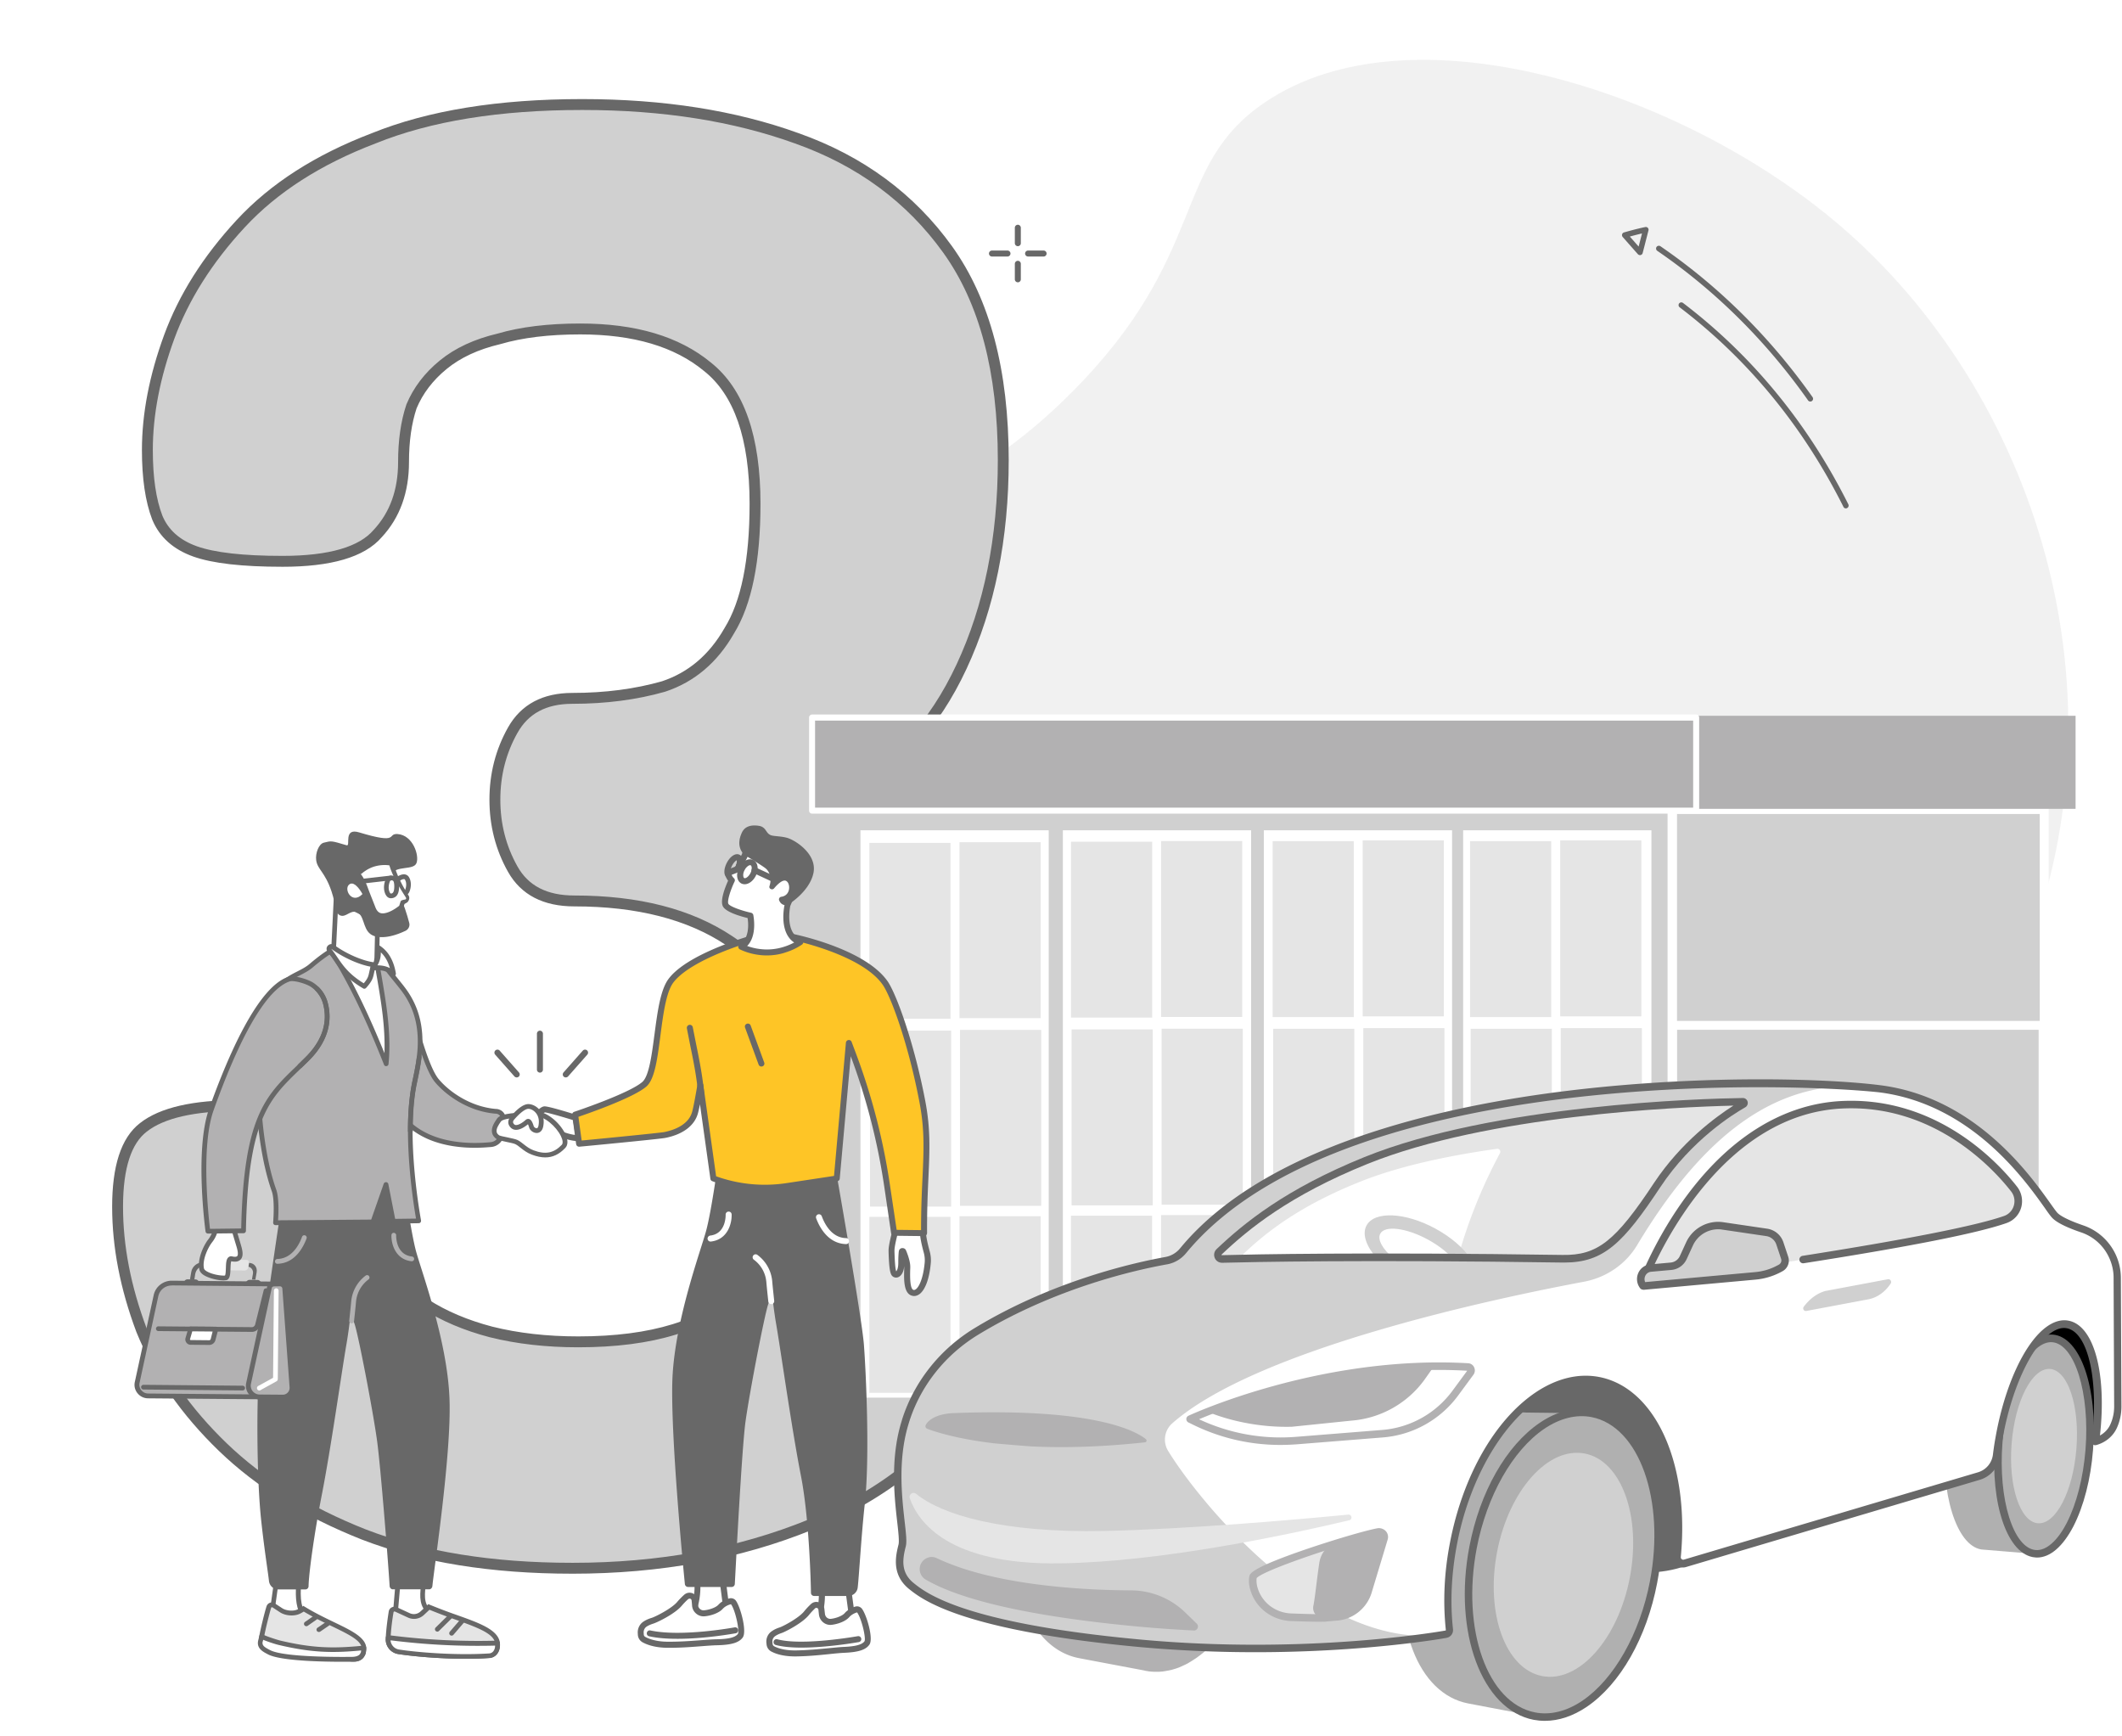 <svg width="374" height="306" fill="none" xmlns="http://www.w3.org/2000/svg"><path d="M188.994 69.044c24.228-24.385 17.287-39.67 33.876-50.959 25.499-17.372 73.115-2.418 101.194 21.47 34.41 29.272 52.155 82.7 31.944 131.049-21.533 51.48-78.187 78.206-128.74 70.15-45.138-7.19-89.526-42.775-93.975-85.448-.483-4.62-2.606-29.628 12.318-51.187 12.329-17.805 24.176-15.743 43.383-35.075z" fill="#E5E5E5" fill-opacity=".5"/><g filter="url(#a)"><path d="M81.684 259.1c-14.233 0-26.483-1.983-36.75-5.95-10.033-3.967-18.316-9.1-24.85-15.4-6.533-6.3-11.316-13.183-14.35-20.65-2.8-7.467-4.2-14.7-4.2-21.7s1.517-11.667 4.55-14c3.267-2.567 8.867-3.85 16.8-3.85 9.334 0 15.517 1.283 18.55 3.85 3.267 2.333 4.9 6.3 4.9 11.9 0 4.2.817 7.933 2.45 11.2 1.634 3.033 3.967 5.717 7 8.05 3.267 2.1 7.117 3.733 11.55 4.9 4.667 1.167 9.8 1.75 15.4 1.75 13.067 0 22.517-2.917 28.35-8.75 6.067-5.833 9.1-15.517 9.1-29.05v-6.65c0-12.833-3.616-21.583-10.85-26.25-7-4.667-16.1-7-27.3-7-5.133 0-8.75-1.867-10.85-5.6-2.1-3.733-3.15-7.817-3.15-12.25s1.05-8.517 3.15-12.25c2.1-3.733 5.6-5.6 10.5-5.6 5.834 0 11.2-.7 16.1-2.1 4.9-1.633 8.75-4.9 11.55-9.8 3.034-4.9 4.55-12.367 4.55-22.4 0-11.667-2.8-19.717-8.4-24.15-5.366-4.433-12.833-6.65-22.4-6.65-5.6 0-10.383.583-14.35 1.75-3.966.933-7.233 2.45-9.8 4.55-2.566 2.1-4.433 4.55-5.6 7.35-.933 2.8-1.4 6.067-1.4 9.8 0 5.133-1.516 9.333-4.55 12.6-2.8 3.267-8.4 4.9-16.8 4.9-7 0-12.133-.583-15.4-1.75-3.266-1.167-5.483-3.15-6.65-5.95-1.166-3.033-1.75-7-1.75-11.9 0-6.3 1.284-12.95 3.85-19.95 2.567-7 6.767-13.65 12.6-19.95 5.834-6.3 13.65-11.317 23.45-15.05 9.8-3.967 22.05-5.95 36.75-5.95 14.234 0 26.834 1.983 37.8 5.95 11.2 3.967 20.067 10.5 26.6 19.6 6.534 9.1 9.8 21.467 9.8 37.1 0 13.767-2.45 25.9-7.35 36.4-4.9 10.5-11.666 17.733-20.3 21.7 10.267 3.967 18.784 10.15 25.55 18.55 6.767 8.4 10.15 19.833 10.15 34.3v6.65c0 18.9-3.85 34.067-11.55 45.5-7.466 11.2-17.616 19.367-30.45 24.5-12.6 5.133-26.6 7.7-42 7.7z" fill="#D0D0D0"/><path d="m44.934 253.15-.352.892.007.003.345-.895zm-24.85-15.4.666-.691-.666.691zM5.734 217.1l-.898.337.005.012.005.012.888-.361zm.35-35.7.585.76.008-.006-.593-.754zm35.35 0-.62.732.03.026.033.023.557-.781zm7.35 23.1-.858.429.007.013.007.013.844-.455zm7 8.05-.585.76.032.025.035.022.518-.807zm11.55 4.9-.244.928.012.003.232-.931zm43.75-7-.665-.692-.006.007-.007.006.678.679zm-1.75-61.95-.532.798.006.004.006.004.52-.806zm-11.55-44.8.264.922.02-.005.02-.007-.304-.91zm11.55-9.8-.815-.505-.009.014-.009.015.833.476zm-3.85-46.55-.611.74.008.006.008.006.595-.752zm-36.75-4.9.22.934.026-.006.025-.008-.27-.92zm-9.8 4.55.608.742-.608-.742zm-5.6 7.35-.885-.37-.014.033-.01.034.91.303zm-5.95 22.4-.703-.653-.013.014-.012.014.728.625zm-38.85-2.8-.895.344.005.013.005.012.885-.37zm2.1-31.85.901.33-.9-.33zm12.6-19.95.704.652-.704-.652zM46.684 7.1l.342.896.01-.003.008-.004-.36-.89zm74.55 0-.326.902.006.002.32-.904zm26.6 19.6.78-.56-.78.56zm2.45 73.5.87.406-.87-.406zm-20.3 21.7-.4-.872-2.064.948 2.119.819.345-.895zm25.55 18.55-.747.602.747-.602zm-1.4 86.45-.795-.536-.003.004.798.532zm-30.45 24.5-.356-.891-.006.002.362.889zm-42 6.74c-14.148 0-26.274-1.971-36.404-5.885l-.691 1.79c10.404 4.02 22.777 6.014 37.095 6.014v-1.919zm-36.397-5.882c-9.938-3.929-18.109-9.001-24.537-15.199l-1.332 1.382c6.64 6.401 15.035 11.597 25.164 15.601l.705-1.784zM20.75 237.059c-6.449-6.218-11.15-12.993-14.127-20.32l-1.777.722c3.09 7.606 7.955 14.598 14.572 20.98l1.332-1.382zM6.633 216.763c-2.765-7.374-4.14-14.493-4.14-21.363H.576c0 7.13 1.426 14.477 4.261 22.037l1.797-.674zM2.493 195.4c0-6.936 1.517-11.194 4.176-13.24l-1.17-1.521C2.092 183.26.575 188.335.575 195.4h1.919zm4.184-13.246c3.001-2.358 8.32-3.645 16.207-3.645v-1.919c-7.98 0-13.86 1.28-17.392 4.055l1.185 1.509zm16.207-3.645c4.63 0 8.438.319 11.443.943 3.018.626 5.145 1.544 6.488 2.68l1.24-1.465c-1.691-1.43-4.173-2.437-7.338-3.094-3.178-.66-7.128-.983-11.833-.983v1.919zm17.993 3.672c2.923 2.088 4.498 5.697 4.498 11.119h1.919c0-5.778-1.692-10.103-5.302-12.681l-1.115 1.562zm4.498 11.119c0 4.326.842 8.21 2.551 11.629l1.717-.858c-1.558-3.115-2.35-6.698-2.35-10.771h-1.918zm2.565 11.655c1.704 3.165 4.13 5.949 7.26 8.355l1.17-1.521c-2.939-2.26-5.178-4.842-6.74-7.744l-1.69.91zm7.326 8.402c3.365 2.163 7.31 3.833 11.824 5.021l.489-1.856c-4.353-1.146-8.107-2.742-11.276-4.779l-1.037 1.614zm11.836 5.024c4.754 1.188 9.966 1.778 15.632 1.778v-1.919c-5.534 0-10.587-.576-15.167-1.721l-.465 1.862zm15.632 1.778c13.178 0 22.935-2.936 29.029-9.031l-1.357-1.357c-5.572 5.573-14.716 8.469-27.672 8.469v1.919zm29.015-9.017c6.343-6.099 9.395-16.101 9.395-29.742h-1.919c0 13.426-3.015 22.79-8.806 28.358l1.33 1.384zm9.395-29.742v-6.65h-1.919v6.65h1.919zm0-6.65c0-12.989-3.664-22.137-11.289-27.056l-1.041 1.612c6.842 4.414 10.411 12.766 10.411 25.444h1.919zm-11.277-27.048c-7.202-4.802-16.505-7.162-27.833-7.162v1.919c11.072 0 19.97 2.307 26.768 6.839l1.065-1.596zm-27.833-7.162c-4.868 0-8.12-1.744-10.013-5.11l-1.673.94c2.307 4.101 6.288 6.089 11.686 6.089v-1.919zm-10.013-5.11c-2.017-3.585-3.027-7.506-3.027-11.78h-1.919c0 4.592 1.09 8.838 3.273 12.72l1.673-.94zm-3.027-11.78c0-4.275 1.01-8.195 3.027-11.78l-1.673-.94c-2.183 3.882-3.273 8.128-3.273 12.72h1.919zm3.027-11.78c1.902-3.382 5.05-5.111 9.663-5.111v-1.919c-5.186 0-9.038 2.005-11.336 6.09l1.673.94zm9.663-5.111c5.91 0 11.367-.709 16.364-2.137l-.527-1.845c-4.803 1.373-10.08 2.063-15.837 2.063v1.919zm16.404-2.149c5.145-1.715 9.174-5.15 12.079-10.234l-1.666-.952c-2.694 4.715-6.365 7.814-11.02 9.366l.607 1.82zm12.062-10.205c3.174-5.127 4.694-12.81 4.694-22.905h-1.919c0 9.97-1.513 17.222-4.406 21.895l1.631 1.01zm4.694-22.905c0-11.776-2.821-20.197-8.764-24.902l-1.191 1.504c5.257 4.162 8.036 11.84 8.036 23.398h1.919zm-8.749-24.89c-5.593-4.62-13.304-6.87-23.01-6.87v1.92c9.426 0 16.648 2.184 21.788 6.43l1.222-1.48zm-23.01-6.87c-5.662 0-10.542.59-14.621 1.79l.541 1.84c3.854-1.133 8.54-1.71 14.08-1.71v-1.92zm-14.57 1.776c-4.077.96-7.486 2.53-10.188 4.741l1.215 1.486c2.43-1.99 5.556-3.452 9.412-4.36l-.44-1.867zm-10.188 4.741c-2.677 2.19-4.645 4.765-5.878 7.724l1.771.738c1.1-2.641 2.866-4.967 5.322-6.977l-1.215-1.485zm-5.903 7.79c-.973 2.92-1.449 6.293-1.449 10.103h1.919c0-3.656.457-6.817 1.35-9.497l-1.82-.606zM50.975 64.15c0 4.93-1.45 8.885-4.294 11.947l1.407 1.306c3.223-3.471 4.806-7.917 4.806-13.253h-1.919zm-4.319 11.975c-2.505 2.923-7.712 4.565-16.072 4.565v1.92c8.44 0 14.434-1.625 17.529-5.236l-1.457-1.248zM30.584 80.69c-6.978 0-11.973-.585-15.077-1.694l-.645 1.808c3.43 1.224 8.7 1.805 15.722 1.805V80.69zm-15.077-1.694c-3.052-1.09-5.04-2.902-6.087-5.415l-1.771.738c1.286 3.086 3.732 5.241 7.213 6.484l.645-1.807zm-6.077-5.39c-1.109-2.883-1.686-6.72-1.686-11.556H5.825c0 4.964.59 9.06 1.814 12.244l1.79-.688zM7.744 62.05c0-6.169 1.256-12.707 3.791-19.62l-1.801-.66c-2.599 7.086-3.909 13.849-3.909 20.28h1.919zm3.791-19.62c2.517-6.864 6.643-13.407 12.403-19.628l-1.408-1.304c-5.906 6.38-10.18 13.136-12.796 20.272l1.801.66zm12.403-19.628c5.714-6.17 13.396-11.113 23.088-14.806l-.683-1.793c-9.908 3.775-17.86 8.865-23.813 15.295l1.408 1.304zM47.044 7.989c9.65-3.906 21.769-5.88 36.39-5.88V.19c-14.778 0-27.16 1.993-37.11 6.02l.72 1.78zm36.39-5.88c14.146 0 26.632 1.972 37.474 5.893l.653-1.804C110.469 2.186 97.755.19 83.434.19v1.92zm37.48 5.895c11.027 3.906 19.729 10.324 26.141 19.255l1.559-1.119c-6.655-9.269-15.686-15.917-27.059-19.945l-.641 1.81zm26.141 19.255c6.378 8.884 9.62 21.031 9.62 36.54h1.919c0-15.756-3.292-28.342-9.98-37.659l-1.559 1.12zm9.62 36.54c0 13.653-2.429 25.644-7.26 35.995l1.739.812c4.969-10.65 7.44-22.925 7.44-36.806h-1.919zm-7.26 35.995c-4.826 10.341-11.447 17.382-19.831 21.234l.801 1.744c8.883-4.081 15.795-11.507 20.769-22.166l-1.739-.812zm-19.776 23.001c10.112 3.907 18.49 9.991 25.148 18.257l1.495-1.204c-6.875-8.534-15.531-14.817-25.952-18.843l-.691 1.79zm25.148 18.257c6.589 8.179 9.938 19.376 9.938 33.698h1.919c0-14.611-3.418-26.281-10.362-34.902l-1.495 1.204zm9.938 33.698v6.65h1.919v-6.65h-1.919zm0 6.65c0 18.778-3.826 33.738-11.386 44.964l1.591 1.072c7.84-11.641 11.714-27.014 11.714-46.036h-1.919zm-11.389 44.968c-7.356 11.034-17.35 19.078-30.008 24.141l.713 1.782c13.008-5.204 23.314-13.493 30.892-24.859l-1.597-1.064zm-30.014 24.143c-12.47 5.081-26.345 7.629-41.638 7.629v1.919c15.508 0 29.633-2.585 42.362-7.771l-.724-1.777z" fill="#686868"/></g><path d="M361.083 138.748H216.318v109.618h144.765V138.748z" fill="#fff"/><path d="M293.907 139.084H149.142v109.762h144.765V139.084z" fill="#D0D0D0"/><path d="M365.818 126.142H237.131v16.398h128.687v-16.398z" fill="#B2B1B2"/><path d="M298.947 126.446h-155.82v16.398h155.82v-16.398z" fill="#B2B1B2"/><path d="M298.947 143.388h-155.82a.533.533 0 0 1-.528-.528v-16.414c0-.288.24-.528.528-.528h155.82c.288 0 .528.24.528.528v16.398c0 .304-.24.544-.528.544zm-155.292-1.056h154.764V126.99H143.655v15.342zm41.179 3.983h-33.18v99.987h33.18v-99.987zm35.675 0H187.33v99.987h33.179v-99.987zm35.419 0h-33.179v99.987h33.179v-99.987zm35.132 0h-33.18v99.987h33.18v-99.987z" fill="#fff"/><path d="M167.524 148.539h-14.302v31.004h14.302v-31.004zm15.886-.112h-14.302v31.004h14.302v-31.004zm-15.774 33.196h-14.302v31.004h14.302v-31.004zm15.87-.128h-14.302v31.003h14.302v-31.003zm-15.982 32.955h-14.302v31.004h14.302V214.45zm15.886-.112h-14.302v31.004h14.302v-31.004zm19.661-66.007h-14.302v31.004h14.302v-31.004zm15.87-.112h-14.302v31.004h14.302v-31.004zm-15.774 33.195h-14.302v31.004h14.302v-31.004zm15.87-.128h-14.302v31.004h14.302v-31.004zm-15.982 32.956h-14.302v31.004h14.302v-31.004zm15.886-.112h-14.302v31.004h14.302V214.13zm19.661-65.895H224.3v31.004h14.302v-31.004zm15.871-.128H240.17v31.004h14.303v-31.004zm-15.774 33.196h-14.303v31.004h14.303v-31.004zm15.886-.112h-14.303v31.004h14.303v-31.004zm-15.983 32.955H224.3v31.004h14.302v-31.004zm15.871-.128H240.17v31.004h14.303v-31.004zm18.925-65.783h-14.302v31.004h14.302v-31.004zm15.886-.128h-14.302v31.004h14.302v-31.004zm-15.774 33.196h-14.302v31.004h14.302v-31.004zm15.87-.112h-14.302v31.004h14.302v-31.004zm-15.982 32.955h-14.302v31.004h14.302v-31.004zm15.87-.128h-14.302v31.004h14.302v-31.004z" fill="#E5E5E5"/><path d="M359.499 143.452h-63.928v36.459h63.928v-36.459zm-.192 38.027h-63.72v30.908h63.72v-30.908zm.096 32.443h-63.72v32.284h63.72v-32.284z" fill="#D0D0D0"/><path d="m289.952 277.107-35.244-.601-.261-46.419 61.799-.861-5.407 30.619c-1.782 10.113-10.633 17.422-20.887 17.262z" fill="#686868"/><path d="m366.429 254.758-9.331-.16-9.733-22.929 23.55-3.304 1.062 21.807c-.481 2.704-2.824 4.646-5.548 4.586z" fill="#000"/><path d="M342.82 252.756c.821-10.474 5.106-17.322 9.512-16.962l9.412.1c4.405.361 7.309 9.132 6.468 19.605-.821 10.474-5.067 18.684-9.472 18.344-.02 0-9.492-.781-9.512-.781-4.446-.701-7.23-9.893-6.408-20.306z" fill="#B0B0B0"/><path d="M368.24 255.477c.828-10.475-2.076-19.248-6.486-19.597-4.41-.349-8.657 7.86-9.485 18.334-.828 10.474 2.076 19.248 6.486 19.596 4.41.349 8.657-7.859 9.485-18.333z" fill="#B0B0B0"/><path d="M359.02 274.484c-.1 0-.22 0-.32-.021-4.846-.38-7.95-9.311-7.089-20.325.4-5.147 1.642-9.933 3.464-13.478 1.923-3.704 4.306-5.647 6.729-5.466 4.846.38 7.95 9.311 7.089 20.325-.401 5.147-1.642 9.933-3.465 13.478-1.862 3.564-4.105 5.487-6.408 5.487zm-6.088-20.226c-.781 9.932 1.903 18.583 5.868 18.904 1.822.14 3.805-1.582 5.447-4.746 1.742-3.385 2.924-7.99 3.324-12.977.781-9.932-1.902-18.583-5.867-18.904-1.823-.14-3.805 1.582-5.447 4.746-1.763 3.385-2.944 8.01-3.325 12.977z" fill="#686868"/><path d="M365.964 255.296c.594-7.508-1.481-13.797-4.635-14.046-3.153-.249-6.19 5.635-6.784 13.144-.594 7.508 1.481 13.797 4.635 14.046 3.153.249 6.191-5.635 6.784-13.144z" fill="#D0D0D0"/><path d="M247.979 271.62c2.803-14.719 11.594-23.51 21.026-22.689l11.475.14s.1.021.16.021c8.791 1.682 13.617 14.999 10.814 29.717-2.744 14.399-11.795 24.832-20.406 23.71-.2-.02-12.176-2.302-12.276-2.322-8.811-1.683-13.617-13.858-10.793-28.577z" fill="#B0B0B0"/><path d="M291.47 278.79c2.803-14.733-2.05-28.032-10.84-29.705-8.79-1.672-18.188 8.916-20.991 23.649-2.803 14.733 2.051 28.033 10.841 29.705 8.79 1.672 18.187-8.916 20.99-23.649z" fill="#B0B0B0"/><path d="M272.289 303.261c-.661 0-1.321-.061-1.982-.181-9.132-1.762-14.218-15.439-11.335-30.499 1.843-9.652 6.489-17.822 12.416-21.847 3.064-2.083 6.288-2.864 9.352-2.283 9.132 1.762 14.218 15.439 11.334 30.499-1.842 9.652-6.488 17.822-12.415 21.847-2.403 1.622-4.927 2.464-7.37 2.464zm-12.015-30.439c-2.744 14.338 1.882 27.335 10.293 28.957 2.683.52 5.587-.201 8.351-2.083 5.567-3.785 10.113-11.815 11.875-21.007 2.743-14.338-1.883-27.335-10.293-28.957-2.684-.52-5.587.201-8.351 2.083-5.567 3.785-10.113 11.835-11.875 21.007z" fill="#686868"/><path d="M287.261 277.989c2.061-10.833-1.509-20.612-7.974-21.841-6.465-1.23-13.376 6.554-15.437 17.387-2.061 10.832 1.509 20.611 7.974 21.841 6.465 1.23 13.376-6.555 15.437-17.387z" fill="#D0D0D0"/><path d="M179.391 263.61c2.804-14.719 11.595-23.51 21.027-22.689l8.291.1a9.757 9.757 0 0 1 3.144.04h.04s.1.02.16.02c.28.06.541.12.821.2 1.061.301 2.063.781 3.004 1.402a13.375 13.375 0 0 1 3.144 3.064 17.49 17.49 0 0 1 1.542 2.443c.32.581.601 1.202.861 1.863.4.961.741 2.002 1.041 3.083.1.361.2.721.281 1.102.18.741.32 1.502.46 2.283.681 4.305.621 9.212-.34 14.278-.08.461-.18.901-.281 1.362-.04.14-.06.28-.1.44-.06.301-.14.601-.22.901-.04.181-.1.361-.14.521-.06.26-.14.521-.2.781-.061.18-.121.381-.161.561-.08.24-.14.48-.22.721-.06.18-.12.38-.18.56-.08.221-.16.461-.24.681-.061.181-.141.361-.201.561l-.24.661c-.08.18-.14.36-.22.541-.08.22-.161.42-.261.64l-.24.541c-.08.2-.18.401-.28.601-.08.18-.161.36-.261.52-.1.201-.18.401-.28.581-.08.18-.18.341-.26.521-.1.18-.201.38-.301.561-.1.16-.18.34-.28.5l-.3.541-.301.48c-.1.181-.22.341-.32.521-.1.16-.201.301-.301.461-.1.16-.22.34-.34.5-.1.141-.2.301-.32.441-.121.16-.221.32-.341.481-.1.14-.22.28-.32.42-.12.14-.241.3-.361.441-.1.14-.22.26-.34.4l-.361.421c-.12.12-.22.26-.34.38-.12.14-.24.261-.361.401-.12.12-.24.24-.34.36-.12.12-.24.26-.38.381-.121.12-.241.22-.361.34-.12.12-.26.24-.38.34l-.361.301c-.12.1-.26.22-.4.32-.121.1-.241.201-.361.281-.14.1-.26.2-.4.3-.121.08-.241.18-.381.26-.14.08-.26.181-.4.261-.121.08-.261.16-.381.24-.14.08-.28.16-.4.24-.12.08-.261.14-.381.201-.14.08-.28.14-.42.2-.121.06-.261.12-.381.18l-.42.18c-.121.06-.261.1-.381.14a3.29 3.29 0 0 1-.42.141c-.141.04-.261.08-.401.12-.14.04-.28.08-.42.1-.141.04-.261.06-.401.08-.14.02-.28.06-.421.08l-.4.06c-.14.02-.28.04-.421.04-.14.02-.26.02-.4.02h-.821c-.14 0-.28-.02-.421-.02-.14-.02-.26-.02-.4-.04-.04 0-.08 0-.12-.02-.02 0-.1-.02-.241-.04-.12-.02-.22-.02-.34-.06-.08-.02-.16-.04-.26-.06-2.744-.521-11.375-2.143-11.435-2.163-8.771-1.702-13.577-13.877-10.754-28.596z" fill="#B2B1B2"/><path d="M218.672 269.982c2.061-10.833-1.509-20.611-7.973-21.841-6.465-1.23-13.377 6.554-15.437 17.387-2.061 10.832 1.509 20.611 7.973 21.841 6.465 1.23 13.377-6.555 15.437-17.387z" fill="#99B9FF"/><path d="M204.563 288.141a7.3 7.3 0 0 1-1.482-.14c-6.809-1.302-10.614-11.455-8.471-22.629l.641.12-.641-.12c1.362-7.149 4.806-13.197 9.212-16.181 2.303-1.562 4.726-2.142 7.009-1.702 6.808 1.302 10.613 11.455 8.471 22.629-1.362 7.149-4.807 13.197-9.212 16.181-1.822 1.221-3.685 1.842-5.527 1.842zm4.766-39.47c-1.562 0-3.204.54-4.766 1.622-4.065 2.743-7.37 8.631-8.651 15.339-2.003 10.454 1.342 19.906 7.429 21.087 1.943.381 4.005-.14 6.008-1.502 4.065-2.743 7.369-8.631 8.651-15.339 2.002-10.454-1.342-19.906-7.43-21.087-.42-.08-.821-.12-1.241-.12z" fill="#000"/><path d="M159.025 272.341c.561-2.183-2.303-12.016.401-21.307.08-.241.14-.501.22-.741 2.103-6.569 6.569-12.096 12.456-15.66 13.838-8.411 28.416-11.555 33.443-12.456 1.181-.2 2.222-.841 2.983-1.762 26.074-31.621 103.612-30.94 122.737-28.517 19.424 2.443 29.217 20.727 30.979 22.409.901.861 2.964 1.682 4.726 2.283a9.173 9.173 0 0 1 4.926 4.005 9.403 9.403 0 0 1 1.282 4.626l.1 22.689c0 1.181-.24 2.363-.721 3.444-.581 1.302-1.722 2.243-3.084 2.643l-.14.04c1.422-10.874-.641-19.865-4.926-20.626-4.586-.801-9.993 8.211-12.076 20.146-.18.981-.32 1.962-.42 2.903a4.39 4.39 0 0 1-3.124 3.665l-51.806 15.38a1.096 1.096 0 0 1-1.402-1.162c1.502-15.76-4.225-29.157-13.877-30.999-10.674-2.063-22.109 10.793-25.513 28.696-1.021 5.307-1.201 10.454-.701 15.14.04.36-.18.7-.521.801 0 0-23.97 4.405-54.148 1.602-30.199-2.804-37.388-7.87-40.131-10.053-2.744-2.203-2.223-5.007-1.663-7.189z" fill="#fff"/><path d="M325.657 191.398c-14.578.22-26.413 10.213-37.107 28.015-2.042 3.425-5.507 5.748-9.412 6.469-15.9 2.983-57.653 11.835-72.532 24.951a3.824 3.824 0 0 0-.721 4.867c5.527 9.011 27.175 35.765 49.103 32.281 0 0-23.971 4.405-54.149 1.602-30.199-2.804-37.388-7.87-40.131-10.053-2.744-2.203-2.203-5.007-1.643-7.189.561-2.183-2.302-12.016.401-21.307.08-.261.16-.521.24-.761 2.103-6.589 6.609-12.096 12.516-15.68 13.818-8.371 28.356-11.535 33.383-12.416a4.876 4.876 0 0 0 2.963-1.742c21.868-26.554 80.022-30.339 109.46-29.438l7.629.401z" fill="#D0D0D0"/><path d="M221.245 291.165c-6.328 0-13.237-.261-20.506-.921-31.38-2.924-38.229-8.391-40.492-10.193-3.224-2.584-2.343-6.008-1.882-7.87.14-.581-.02-2.103-.221-3.865-.5-4.366-1.241-10.994.641-17.463.08-.26.16-.5.221-.741 2.122-6.628 6.648-12.335 12.736-16.04 13.777-8.371 28.136-11.555 33.663-12.556a4.367 4.367 0 0 0 2.583-1.522c14.078-17.102 42.794-24.251 64.382-27.255 24.711-3.424 48.802-2.783 58.955-1.501 16.741 2.102 26.413 15.72 30.058 20.846.601.841 1.081 1.522 1.302 1.722.661.621 2.263 1.382 4.485 2.143a9.772 9.772 0 0 1 5.267 4.285 9.782 9.782 0 0 1 1.362 4.947l.1 22.689c0 1.301-.26 2.543-.781 3.724-.641 1.442-1.922 2.544-3.504 3.024l-.141.04a.69.69 0 0 1-.62-.12.591.591 0 0 1-.221-.581c1.362-10.473-.56-19.204-4.385-19.885-.841-.16-1.763.12-2.744.801-3.604 2.543-7.049 10.093-8.571 18.804-.16.961-.3 1.922-.42 2.884a5.056 5.056 0 0 1-3.585 4.225l-51.806 15.38c-.56.16-1.161.04-1.622-.321a1.751 1.751 0 0 1-.641-1.542c1.482-15.519-4.245-28.536-13.337-30.298-3.304-.641-6.868.24-10.253 2.543-6.788 4.606-12.355 14.418-14.478 25.613-.981 5.126-1.222 10.152-.701 14.939.08.68-.34 1.321-1.001 1.501-.02 0-.04.02-.06.02-.12.041-14.038 2.544-33.783 2.544zm88.733-99.567c-30.079 0-80.663 4.646-100.929 29.237-.861 1.042-2.062 1.762-3.384 1.983-5.467.981-19.625 4.125-33.222 12.375-5.828 3.545-10.153 8.972-12.176 15.3-.08.24-.14.481-.22.721-1.822 6.228-1.082 12.676-.601 16.941.24 2.123.401 3.525.2 4.346-.58 2.263-.941 4.626 1.422 6.508 2.183 1.742 8.791 7.029 39.791 9.913 29.077 2.703 52.647-1.342 53.928-1.582.04-.02.04-.06.04-.1-.52-4.927-.3-10.093.721-15.34 2.243-11.695 7.85-21.587 15.04-26.474 3.704-2.503 7.589-3.464 11.254-2.763 9.912 1.902 15.98 15.239 14.398 31.72-.02.221.1.341.16.381.06.06.201.14.401.08l51.806-15.38a3.721 3.721 0 0 0 2.643-3.104c.12-.981.261-1.962.441-2.943 1.602-9.172 5.166-16.902 9.111-19.665 1.262-.881 2.524-1.242 3.725-1.022 4.526.801 6.809 9.232 5.587 20.246.801-.44 1.462-1.121 1.823-1.942.46-1.002.68-2.083.68-3.184l-.1-22.689c0-1.502-.42-2.984-1.181-4.286a8.365 8.365 0 0 0-4.566-3.704c-2.483-.842-4.145-1.663-4.966-2.444-.321-.3-.781-.941-1.462-1.922-3.545-4.986-12.977-18.263-29.137-20.306-3.645-.4-11.335-.901-21.227-.901z" fill="#686868"/><path d="M162.13 276.126a2.154 2.154 0 0 0 1.021 2.242c4.325 2.504 13.858 6.088 37.568 8.291 3.304.3 6.528.521 9.672.681.661.04 1.001-.761.521-1.222l-2.003-1.942a13.753 13.753 0 0 0-9.512-3.905c-8.27-.04-24.111-.821-34.304-5.687-1.221-.581-2.703.18-2.963 1.542z" fill="#B2B1B2"/><path d="m259.172 241.862-2.683 3.645a17.728 17.728 0 0 1-12.816 7.149l-15.28 1.221a34.321 34.321 0 0 1-18.143-3.544l-.5-.24s22.708-10.694 48.962-9.192c.48.02.741.561.46.961z" fill="#fff"/><path d="M225.65 254.638a34.831 34.831 0 0 1-15.7-3.724l-.5-.241a.674.674 0 0 1-.361-.601c0-.26.16-.48.381-.58.22-.1 23.169-10.754 49.282-9.252.461.02.881.3 1.062.721.2.42.16.921-.12 1.302l-2.684 3.644a18.27 18.27 0 0 1-13.297 7.41l-15.279 1.221c-.921.06-1.843.1-2.784.1zm-14.318-4.526a33.85 33.85 0 0 0 17.022 3.104l15.279-1.221a17.06 17.06 0 0 0 12.336-6.869l2.623-3.564c-22.248-1.262-42.113 6.368-47.26 8.55z" fill="#B2B1B2"/><path d="m227.692 251.434 10.514-1.081a17.597 17.597 0 0 0 12.816-7.149l1.742-2.464c-18.023.161-33.582 5.507-39.93 8.031-.02 0 6.227 2.883 14.858 2.663zm-64.261.361c-.261-.101-.401-.401-.281-.641.421-.941 2.023-2.003 4.866-2.123 24.792-.961 32.141 3.144 33.944 4.586.22.18.12.541-.161.561-7.91.861-14.558.981-19.965.721-.541-.02-6.308-.501-6.749-.561-6.688-.801-10.493-2.103-11.654-2.543z" fill="#B2B1B2"/><path d="M160.347 264.03c-.24-.681.561-1.221 1.121-.781 4.466 3.685 15.18 6.929 33.203 6.549 14.518-.321 33.042-1.923 42.974-2.884.621-.06.781.861.161 1.001-11.074 2.624-33.343 7.35-50.965 7.59-19.725.3-25.052-7.349-26.494-11.475zm195.249-51.485c.28-1.042.04-2.143-.621-3.004-3.184-4.085-13.617-15.6-30.178-14.879-24.231 1.061-35.325 31.42-35.325 31.42s51.645-6.869 63.961-11.174c1.081-.361 1.882-1.262 2.163-2.363z" fill="#E5E5E5"/><path d="M289.471 226.763c-.2 0-.38-.08-.52-.241a.668.668 0 0 1-.1-.64c.02-.08 2.883-7.77 8.671-15.48 7.709-10.273 17.141-15.94 27.254-16.381 17.062-.741 27.836 11.395 30.739 15.119a4.144 4.144 0 0 1 .741 3.565 4.068 4.068 0 0 1-2.583 2.824c-5.046 1.782-17.082 4.165-35.765 7.089a.66.66 0 0 1-.761-.541.659.659 0 0 1 .54-.761c18.344-2.884 30.619-5.307 35.526-7.029a2.727 2.727 0 0 0 1.742-1.902c.22-.842.04-1.743-.501-2.424-2.803-3.604-13.217-15.339-29.638-14.618-20.986.921-32.1 24.671-34.323 29.958 2.883-.401 11.034-1.502 20.526-2.944.36-.06.701.2.761.561.06.36-.2.701-.561.761-11.855 1.782-21.587 3.084-21.688 3.104 0-.02-.02-.02-.06-.02z" fill="#686868"/><path d="M242.812 269.958c.721-.141 1.342.44 1.141 1.141l-2.823 9.372c-.741 2.483-2.944 4.266-5.527 4.446-.521.04-1.382.12-2.243.2-.661.06-3.445-.02-5.768-.1-2.843-.1-5.426-1.863-6.428-4.546-.3-.801-.46-1.662-.34-2.523.24-1.622 17.482-7.089 21.988-7.99z" fill="#E5E5E5"/><path d="M242.812 269.958a.91.91 0 0 1 1.142 1.141l-2.824 9.372a6.241 6.241 0 0 1-5.527 4.446c-.521.04-1.382.12-2.243.2a1.753 1.753 0 0 1-1.882-2.103c.32-1.622.54-4.145 1.041-7.549.24-1.602 1.181-3.004 2.763-3.405 2.063-.52 4.807-1.281 7.53-2.102z" fill="#B2B1B2"/><path d="M232.539 285.798c-.981 0-2.644-.04-4.967-.12-3.184-.121-5.947-2.063-7.028-4.967-.381-1.001-.501-1.962-.361-2.843.08-.521.22-1.482 9.833-4.786 4.746-1.622 10.313-3.285 12.676-3.745.58-.12 1.181.08 1.562.5.36.401.48.962.32 1.482l-2.823 9.352c-.822 2.724-3.265 4.706-6.108 4.927-.521.04-1.382.12-2.243.2-.14-.02-.441 0-.861 0zm-11.054-7.69c-.08.641.02 1.362.3 2.123.901 2.403 3.184 4.025 5.848 4.105 4.265.16 5.386.14 5.687.1.861-.08 1.742-.16 2.263-.2 2.283-.18 4.265-1.782 4.946-3.985l2.824-9.352c.02-.08.02-.16-.04-.22a.41.41 0 0 0-.341-.101c-5.086 1.042-20.286 6.068-21.487 7.53z" fill="#B2B1B2"/><path d="m296.661 221.636 1.121-2.443c1.041-2.223 3.404-3.524 5.827-3.164l7.75 1.141a2.894 2.894 0 0 1 2.323 1.963l.841 2.523a1.51 1.51 0 0 1-.741 1.822l-.3.161c-1.282.66-2.663 1.081-4.085 1.201l-19.805 1.802c-.962-1.221-.201-3.023 1.341-3.164l3.565-.32c.961-.1 1.782-.681 2.163-1.522z" fill="#D0D0D0"/><path d="M289.612 227.283a.711.711 0 0 1-.521-.24 2.619 2.619 0 0 1-.36-2.663 2.545 2.545 0 0 1 2.162-1.562l3.565-.321a1.98 1.98 0 0 0 1.602-1.121l1.121-2.443c1.142-2.484 3.825-3.945 6.529-3.545l7.75 1.142a3.544 3.544 0 0 1 2.863 2.403l.841 2.523a2.132 2.132 0 0 1-1.061 2.603l-.3.16a11.841 11.841 0 0 1-4.346 1.282l-19.805 1.802c0-.02-.02-.02-.04-.02zm13.217-10.653a4.912 4.912 0 0 0-4.446 2.843l-1.122 2.443a3.286 3.286 0 0 1-2.683 1.883l-3.564.32c-.481.04-.882.341-1.062.781-.14.341-.14.701 0 1.042l19.405-1.763c1.342-.12 2.643-.5 3.845-1.141l.3-.16a.856.856 0 0 0 .421-1.022l-.841-2.523a2.22 2.22 0 0 0-1.803-1.502l-7.75-1.141c-.24-.04-.46-.06-.7-.06z" fill="#686868"/><path d="M307.274 194.562c.2-.12.12-.421-.12-.401-6.208.101-43.456 1.082-66.445 10.374-12.976 5.246-20.426 10.914-25.853 16.08-.48.461-.14 1.302.521 1.282 5.867-.16 25.412-.541 59.996-.04 6.669.1 9.993-2.864 16.701-12.997 5.548-8.39 12.837-12.956 15.2-14.298z" fill="#E5E5E5"/><path d="M264.359 203.233c.201-.381-.08-.841-.52-.781-8.411 1.181-17.282 3.024-24.391 5.907-10.133 4.086-15.961 8.511-20.186 12.516a.582.582 0 0 0 .401 1.002c4.005-.1 16.18-.341 37.247-.1v-.02c.921-3.104 2.784-9.773 7.449-18.524z" fill="#fff"/><path d="M252.944 216.49c2.804 1.521 5.007 3.444 6.248 5.326-1.081 0-2.122-.02-3.164-.02-.981-1.141-2.523-2.343-4.385-3.364-3.825-2.063-7.57-2.523-8.371-1.021-.561 1.021.421 2.723 2.323 4.345h-2.924c-1.862-2.102-2.643-4.265-1.822-5.787 1.382-2.583 6.789-2.343 12.095.521z" fill="#D0D0D0"/><path d="M215.377 222.537c-.561 0-1.081-.34-1.282-.861-.22-.54-.1-1.141.321-1.542 4.826-4.586 12.155-10.593 26.053-16.22 22.929-9.272 59.576-10.313 66.685-10.414.4-.02.761.261.861.641.1.381-.06.801-.421 1.001-2.122 1.202-9.452 5.748-14.959 14.058-6.568 9.913-9.992 13.297-16.941 13.297h-.321c-34.924-.52-54.729-.1-59.956.04h-.04zm90.135-27.695c-9.913.24-43.255 1.682-64.542 10.293-13.718 5.547-20.907 11.435-25.653 15.94-.02.021-.04.041-.02.081.02.06.06.04.08.04 5.247-.141 25.052-.561 60.016-.04 6.148.1 9.332-2.403 16.141-12.717 4.766-7.149 10.854-11.614 13.978-13.597zm1.442-.861c0 .02 0 0 0 0z" fill="#686868"/><path d="M333.227 226.202c.24-.36-.08-.861-.5-.761l-10.994 2.063c-1.843.5-3.124 1.842-3.825 2.783a.467.467 0 0 0 .46.741l10.974-2.062c1.522-.301 2.904-1.282 3.885-2.764z" fill="#D0D0D0"/><path d="M319.067 70.762a.49.49 0 0 0 .281-.089.495.495 0 0 0 .118-.68c-7.46-10.555-16.475-19.511-26.823-26.602a.496.496 0 0 0-.681.134.496.496 0 0 0 .134.68c10.243 7.017 19.184 15.884 26.571 26.35a.473.473 0 0 0 .4.207zm6.261 18.83a.418.418 0 0 0 .222-.06.491.491 0 0 0 .222-.651c-7.164-14.315-16.979-26.246-29.147-35.498a.49.49 0 0 0-.681.09.49.49 0 0 0 .089.68c12.05 9.163 21.761 20.99 28.866 35.157a.466.466 0 0 0 .429.281zM289.046 44.96c.045 0 .074 0 .119-.015a.483.483 0 0 0 .355-.356l1.021-3.982a.475.475 0 0 0-.118-.458.473.473 0 0 0-.459-.134c-1.865.385-3.716.948-3.745.948a.475.475 0 0 0-.326.34.517.517 0 0 0 .104.46l2.679 3.034a.531.531 0 0 0 .37.163zm.355-3.82-.592 2.31-1.554-1.762a47.935 47.935 0 0 1 2.146-.548zm-110.01 2.244a.533.533 0 0 1-.528-.528v-2.72c0-.287.24-.527.528-.527.288 0 .528.24.528.528v2.735a.52.52 0 0 1-.528.512zm0 6.367a.533.533 0 0 1-.528-.528V46.49c0-.288.24-.528.528-.528.288 0 .528.24.528.528v2.735c0 .288-.24.528-.528.528zm-1.823-4.543h-2.736a.533.533 0 0 1-.528-.528c0-.288.24-.528.528-.528h2.736c.288 0 .528.24.528.528 0 .288-.24.528-.528.528zm6.366 0h-2.735a.533.533 0 0 1-.528-.528c0-.288.24-.528.528-.528h2.735c.288 0 .528.24.528.528 0 .288-.24.528-.528.528z" fill="#686868"/><path d="m150.403 286.868-6.623-.544.256-.704a13.43 13.43 0 0 0 .784-5.215l-.048-1.088 4.735.88.896 6.671z" fill="#fff"/><path d="m151.027 287.46-7.967-.656.496-1.36c.576-1.616.832-3.295.752-5.007l-.08-1.76 5.759 1.056 1.04 7.727zm-6.495-1.6 5.279.432-.752-5.647-3.695-.688.016.432a13.913 13.913 0 0 1-.816 5.423l-.032.048z" fill="#686868"/><path d="M143.284 283.077a12.73 12.73 0 0 0-1.104 1.183c-1.056 1.344-3.984 2.832-4.575 3.024-.432.144-.96.368-1.36.672-.464.352-.688.928-.64 1.504l.032.288c.032.352.24.656.544.816.64.336 1.951.832 4.127.8 3.328-.048 6.399-.528 8.511-.624 2.112-.096 3.392-.416 3.968-1.216.511-.72-.464-4.576-1.312-5.712-.128-.175-.368-.239-.576-.191-.4.112-1.104.383-1.632 1.007-.512.576-1.68 1.04-2.752 1.168a1.485 1.485 0 0 1-1.647-1.344c-.032-.272-.064-.575-.096-.863-.096-.704-.96-1.024-1.488-.512z" fill="#fff"/><path d="M140.116 291.907c-2.096 0-3.423-.464-4.175-.864a1.584 1.584 0 0 1-.832-1.231l-.032-.288c-.08-.768.24-1.536.848-1.984.4-.304.912-.56 1.52-.752.575-.192 3.375-1.648 4.319-2.864.368-.464.832-.927 1.152-1.231a1.392 1.392 0 0 1 1.456-.304c.512.176.863.624.927 1.151.032.304.064.608.096.88.032.256.16.496.352.656.208.16.448.24.704.208.976-.112 2.016-.544 2.416-.992.624-.72 1.456-1.04 1.888-1.167.416-.128.88.031 1.152.367.832 1.088 2.079 5.28 1.327 6.336-.639.912-1.919 1.327-4.367 1.439-.8.032-1.728.128-2.784.24-1.711.176-3.663.368-5.743.4h-.224zm3.776-8.559a.334.334 0 0 0-.24.096c-.416.4-.784.8-1.056 1.136-1.168 1.472-4.208 2.992-4.816 3.2-.495.16-.911.368-1.215.592a1.19 1.19 0 0 0-.432 1.04l.032.288a.546.546 0 0 0 .272.416c.544.288 1.759.767 3.871.735 2.032-.032 3.952-.223 5.647-.383 1.04-.096 2.016-.208 2.848-.24 2.048-.096 3.136-.4 3.568-.992.288-.56-.528-4.048-1.312-5.088-.336.096-.944.336-1.392.848-.656.752-2.016 1.216-3.088 1.344a1.981 1.981 0 0 1-1.487-.432 2.053 2.053 0 0 1-.752-1.376c-.032-.272-.064-.56-.096-.864a.34.34 0 0 0-.224-.288.301.301 0 0 0-.128-.032z" fill="#686868"/><path d="M141.252 290.355c-1.68 0-3.279-.128-4.527-.463a.516.516 0 0 1-.368-.64.516.516 0 0 1 .64-.368c4.431 1.2 14.094-.528 14.19-.544a.526.526 0 1 1 .176 1.04c-.272.048-5.504.975-10.111.975z" fill="#686868"/><path d="m128.262 285.316-6.367-.544.256-.688c.592-1.599.848-3.311.784-5.023l-.048-1.056 4.559.864.816 6.447z" fill="#fff"/><path d="m128.87 285.892-7.711-.672.496-1.328c.56-1.552.816-3.167.752-4.815l-.08-1.712 5.583 1.056.96 7.471zm-6.255-1.584 5.023.432-.704-5.407-3.519-.672.016.384a13.24 13.24 0 0 1-.816 5.231v.032z" fill="#686868"/><path d="M120.919 281.445c-.4.368-.816.784-1.152 1.184-1.12 1.343-4.143 2.799-4.751 2.991-.448.144-.992.352-1.408.656-.48.352-.736.928-.688 1.52l.016.288c.032.352.224.672.544.848.656.368 1.968.896 4.191.912 3.408.032 6.56-.384 8.719-.448 2.16-.048 3.472-.336 4.08-1.152.544-.736-.368-4.688-1.2-5.855a.585.585 0 0 0-.592-.208c-.416.112-1.136.368-1.696.992-.528.575-1.744 1.023-2.831 1.119-.848.08-1.6-.56-1.664-1.407-.016-.288-.048-.592-.08-.896-.064-.704-.944-1.04-1.488-.544z" fill="#fff"/><path d="M118.039 290.388h-.352c-2.271-.016-3.663-.544-4.447-.976a1.614 1.614 0 0 1-.816-1.28l-.016-.288a2.273 2.273 0 0 1 .896-2c.4-.288.928-.544 1.568-.736.592-.176 3.487-1.616 4.495-2.815.384-.464.864-.928 1.2-1.232.4-.368.96-.48 1.472-.288s.864.656.912 1.2c.032.304.048.624.08.896a.966.966 0 0 0 .352.687.93.93 0 0 0 .72.224c1.007-.096 2.079-.512 2.495-.959.656-.72 1.504-1.024 1.952-1.136.432-.112.896.048 1.152.4.816 1.135 1.984 5.439 1.2 6.495-.672.912-1.984 1.296-4.496 1.36-.816.016-1.76.096-2.847.176-1.664.128-3.536.272-5.52.272zm3.232-8.559c-.448.4-.816.8-1.104 1.136-1.232 1.471-4.367 2.959-4.991 3.151-.512.16-.944.352-1.264.576-.32.24-.496.64-.464 1.056l.016.288a.512.512 0 0 0 .272.432c.544.304 1.792.832 3.935.848 2.08.016 4.048-.128 5.792-.256 1.056-.08 2.063-.16 2.911-.176 2.128-.048 3.216-.336 3.68-.944.32-.56-.432-4.16-1.216-5.231-.352.08-.992.304-1.472.831-.688.752-2.096 1.2-3.167 1.296a1.99 1.99 0 0 1-1.504-.48 1.996 1.996 0 0 1-.72-1.423 19.95 19.95 0 0 0-.08-.88c-.016-.208-.176-.288-.24-.32-.064 0-.224-.032-.384.096z" fill="#686868"/><path d="M119.415 288.804c-1.759 0-3.503-.112-5.007-.448a.517.517 0 0 1-.4-.624.517.517 0 0 1 .624-.4c5.487 1.184 14.75-.528 14.846-.544a.54.54 0 0 1 .624.416.54.54 0 0 1-.416.624c-.32.048-5.359.976-10.271.976zm15.982-58.968c-.672 1.983-3.264 15.406-4 20.669-.656 4.783-1.696 25.213-1.888 28.636a.55.55 0 0 1-.56.528h-7.679a.57.57 0 0 1-.56-.496c-.352-3.551-2.527-26.285-2.207-35.915.368-10.511 5.087-23.037 5.983-26.477.912-3.439 2.032-11.598 2.032-11.598l20.861 1.36s4.511 25.66 4.879 30.364c.368 4.719 1.072 19.965.16 28.124-.592 5.279-1.024 12.894-1.248 14.734a1.681 1.681 0 0 1-1.679 1.488h-6a.552.552 0 0 1-.559-.544c-.032-2.208-.352-13.406-1.76-20.589-1.632-8.335-3.456-21.406-4.352-26.653-.304-1.744-.56-3.727-.768-5.631.032 0 .032.016-.655 2z" fill="#686868"/><path d="M135.941 229.819a.522.522 0 0 1-.528-.463c-.144-1.328-.272-2.56-.352-3.488a5.442 5.442 0 0 0-2.192-3.872.519.519 0 0 1-.112-.735.52.52 0 0 1 .736-.112 6.468 6.468 0 0 1 2.608 4.623c.08.912.208 2.144.352 3.472a.546.546 0 0 1-.464.591c-.016-.016-.032-.016-.048-.016zm13.182-10.574c-3.296-.08-4.783-3.216-5.279-4.56a.528.528 0 0 1 .32-.671.53.53 0 0 1 .672.319c.416 1.136 1.647 3.808 4.287 3.856.288 0 .528.256.512.544.016.288-.224.512-.512.512zm-23.885-.448a.522.522 0 0 1-.528-.464.547.547 0 0 1 .464-.592c2.8-.32 2.72-3.536 2.72-3.68a.523.523 0 0 1 .512-.544.513.513 0 0 1 .544.512c.048 1.504-.64 4.416-3.664 4.768h-.048zm32.54-1.696s-.672 2.4-.64 3.328c.032.928.08 3.647.496 4.063.416.416 1.248-.112 1.248-1.904 0-1.007.048-1.631.096-1.999.016-.128.176-.144.224-.032.256.608.719 1.84.719 2.687 0 1.168-.303 4.368 1.04 4.608 1.216.224 2.272-1.984 2.576-5.296.064-.639-.016-1.279-.176-1.903-.272-.976-.656-2.544-.656-3.408l-4.927-.144z" fill="#fff"/><path d="M161.105 228.396a1.4 1.4 0 0 1-.256-.032c-1.6-.288-1.536-2.864-1.488-4.576 0-.208.016-.4.016-.56v-.128c-.096 1.008-.479 1.728-1.055 1.968a.959.959 0 0 1-1.072-.208c-.4-.4-.56-1.52-.64-4.255v-.16c-.032-.976.592-3.232.656-3.488.064-.24.272-.4.528-.384l4.911.144a.52.52 0 0 1 .512.528c0 .608.224 1.76.64 3.264.192.704.256 1.408.192 2.095-.24 2.688-.96 4.672-1.968 5.44-.304.224-.64.352-.976.352zm-2.015-8.447c.255 0 .495.16.591.4.288.672.752 1.951.752 2.879 0 .16 0 .368-.016.592-.016.832-.096 3.376.608 3.504.08.016.208.016.4-.128.56-.416 1.296-1.904 1.552-4.704a4.95 4.95 0 0 0-.16-1.727c-.256-.928-.544-2.128-.64-3.024l-4.015-.112c-.208.816-.528 2.192-.512 2.768v.16c.064 2.303.192 3.183.304 3.487.144-.128.368-.576.368-1.472 0-1.039.048-1.695.096-2.063a.645.645 0 0 1 .56-.56c.048.016.08 0 .112 0z" fill="#686868"/><path d="M101.481 196.992s-5.007-1.568-5.487-1.488c-.48.08-1.104.944-2.32 1.568-1.232.608-2.144.975-1.888 1.503.224.48 2.48.416 4.08-.208.32-.128.688-.016.912.24.544.656 3.007 1.904 5.263 1.984l-.56-3.599z" fill="#fff"/><path d="M102.025 201.119h-.016c-2.304-.08-4.975-1.343-5.647-2.175-.08-.096-.208-.128-.32-.096-1.36.512-4.256.96-4.752-.064-.448-.944.592-1.456 1.696-2 .144-.064.288-.144.432-.208.592-.304 1.04-.672 1.392-.96.4-.336.704-.592 1.088-.64.4-.064 2.335.448 5.727 1.504a.54.54 0 0 1 .368.432l.544 3.599c.016.16-.016.32-.128.432a.511.511 0 0 1-.384.176zm-5.887-3.327c.4 0 .783.176 1.04.496.367.448 2.287 1.488 4.223 1.728l-.4-2.624c-2.176-.672-4.511-1.328-4.96-1.36-.111.032-.367.256-.56.416-.383.32-.895.752-1.6 1.088-.143.08-.303.144-.447.224-.352.176-.816.4-1.056.56.592.096 2.016.032 3.264-.448.176-.048.336-.08.496-.08z" fill="#686868"/><path d="M162.577 194.192c-1.968-10.383-5.087-18.781-6.527-20.893-3.872-5.679-16.414-8.191-16.414-8.207-.944.64-6.799 1.024-7.919.512-.112.064-10.399 3.071-13.486 7.247-2.736 3.695-2.048 15.95-4.688 18.238-2.479 2.143-12.19 5.359-12.19 5.359l.704 5.119s14.126-1.344 15.118-1.552c.992-.192 4.543-.992 5.343-4.015.224-.864.56-2.656.912-4.752l2.304 16.43c4.143 1.536 8.607 2 12.99 1.328l8.767-1.328 2.144-23.885s.448 1.152 1.088 2.912a114.072 114.072 0 0 1 5.647 22.189l1.232 8.367 5.295.064c-.08-11.038 1.12-15.598-.32-23.133z" fill="#FEC526"/><path d="m162.865 217.837-5.295-.064a.517.517 0 0 1-.512-.448l-1.232-8.367a113 113 0 0 0-5.615-22.093c-.096-.256-.192-.496-.272-.736l-1.936 21.581c-.016.24-.208.432-.448.48l-8.767 1.328a26.677 26.677 0 0 1-13.246-1.36.504.504 0 0 1-.336-.416l-1.84-13.15a21.69 21.69 0 0 1-.336 1.536c-.575 2.208-2.623 3.775-5.743 4.399-1.008.208-14.59 1.504-15.166 1.552a.53.53 0 0 1-.576-.448l-.704-5.119a.53.53 0 0 1 .352-.576c.096-.032 9.647-3.216 12.015-5.263 1.184-1.024 1.664-4.752 2.143-8.367.512-3.856 1.024-7.839 2.464-9.775 2.544-3.44 9.551-6.079 13.518-7.343.096-.032.16-.048.192-.064a.537.537 0 0 1 .416.016c.928.432 6.591.064 7.391-.48a.525.525 0 0 1 .4-.08c1.328.272 12.943 2.832 16.75 8.415 1.52 2.24 4.655 10.799 6.607 21.085.928 4.912.768 8.511.544 13.486-.128 2.72-.256 5.808-.24 9.727a.52.52 0 0 1-.16.384.463.463 0 0 1-.368.16zm-4.831-1.104 4.303.048c0-3.695.128-6.639.256-9.247.224-4.911.384-8.447-.528-13.246-1.919-10.143-4.975-18.525-6.447-20.685-3.439-5.056-14.366-7.599-15.918-7.935-1.44.624-6.463.96-7.983.512-.016 0-.048.016-.064.016-6.527 2.096-11.262 4.639-12.99 6.975-1.264 1.712-1.776 5.567-2.256 9.279-.544 4.159-1.008 7.759-2.495 9.038-2.256 1.952-10.047 4.672-11.967 5.328l.576 4.175c4.24-.4 13.79-1.344 14.558-1.488 1.568-.32 4.304-1.199 4.928-3.631.208-.768.511-2.352.911-4.703a.52.52 0 0 1 .528-.432c.256 0 .48.192.512.448l2.256 16.109a25.448 25.448 0 0 0 12.43 1.2l8.351-1.264 2.096-23.468a.527.527 0 0 1 .448-.48.51.51 0 0 1 .56.336c0 .016.448 1.167 1.088 2.911a112.643 112.643 0 0 1 5.663 22.301l1.184 7.903z" fill="#686868"/><path d="M123.59 193.408a.536.536 0 0 1-.528-.48c-.256-3.039-.8-5.727-1.44-8.847-.176-.911-.367-1.855-.559-2.847a.54.54 0 0 1 .415-.624.528.528 0 0 1 .624.416c.192.992.384 1.936.56 2.831.64 3.152 1.184 5.872 1.456 8.959a.534.534 0 0 1-.48.576c-.016.016-.032.016-.048.016zm10.607-5.455a.528.528 0 0 1-.496-.352l-2.384-6.511a.516.516 0 0 1 .32-.672.516.516 0 0 1 .672.32l2.384 6.511a.516.516 0 0 1-.32.672.575.575 0 0 1-.176.032zm-5.519-33.084a.958.958 0 0 1-.432-.096c-.704-.352-.768-1.488-.16-2.687.608-1.2 1.567-1.808 2.255-1.456.224.112.608.432.576 1.232-.016.448-.16.96-.416 1.455-.256.496-.576.912-.928 1.2-.351.272-.655.352-.895.352zm1.167-3.263c-.176.08-.527.368-.831.96-.304.591-.32 1.055-.288 1.231.176-.08.528-.368.831-.959.304-.592.336-1.056.288-1.232z" fill="#686868"/><path d="M135.141 167.844a10.68 10.68 0 0 0 3.295-.528 11.035 11.035 0 0 0 2.624-1.264c-3.487-1.232-2.256-6.543-2.256-6.543 2.64-5.807.592-9.503-2.527-10.271-4.416-1.088-4.976 1.472-4.976 1.472-.336.688-1.119 2.304-1.423 2.48-.368.224-1.264.448-1.408.64-.144.192-.064.783.496 1.295 0 0-1.616 3.36-1.072 4.368.544 1.008 4.351 1.856 4.351 1.856s.896 4.079-1.583 5.487a10.16 10.16 0 0 0 3.023.896c.464.08.96.112 1.456.112z" fill="#fff"/><path d="M135.141 168.372a10.07 10.07 0 0 1-1.536-.112 10.71 10.71 0 0 1-3.183-.944.513.513 0 0 1-.304-.464c0-.192.096-.384.272-.48 1.743-.992 1.519-3.664 1.375-4.592-1.216-.287-3.807-1.023-4.351-2.047-.544-1.04.416-3.424.912-4.528-.464-.592-.608-1.311-.288-1.727.16-.208.448-.32.928-.512.208-.08.448-.176.592-.24.128-.128.448-.624 1.215-2.224.064-.24.336-.976 1.216-1.52 1.04-.656 2.528-.752 4.4-.288 1.552.384 2.783 1.392 3.487 2.848 1.024 2.112.816 4.991-.592 8.111-.096.512-.912 4.879 1.936 5.871.192.064.32.24.352.432a.54.54 0 0 1-.224.512c-.848.56-1.76 1.008-2.752 1.328-1.119.4-2.287.576-3.455.576zm-3.456-1.664c.672.24 1.36.416 2.064.512a9.813 9.813 0 0 0 4.527-.4 10.584 10.584 0 0 0 1.696-.72c-2.767-1.856-1.728-6.479-1.68-6.703 0-.032.016-.064.032-.096 1.296-2.848 1.52-5.423.624-7.263-.56-1.168-1.551-1.984-2.799-2.288-3.792-.944-4.32 1.008-4.336 1.088-.016.032-.016.08-.032.112-.992 2.048-1.343 2.528-1.615 2.704-.208.128-.496.24-.784.351-.128.048-.304.112-.416.16.032.128.128.352.384.592.176.16.224.4.112.608-.72 1.504-1.328 3.44-1.088 3.904.256.48 2.271 1.2 3.999 1.584a.536.536 0 0 1 .4.4c.016.16.736 3.599-1.088 5.455z" fill="#686868"/><path d="M138.74 147.654c-1.104-.32-2.415-.256-2.943-.496-.864-.384-.752-1.392-2-1.616-1.088-.176-2.128-.064-2.768.736a2.09 2.09 0 0 0-.272.448c-1.072 2.304.032 3.568.528 3.984 0 0 3.216 1.903 3.76 2.415.512.48 1.056 1.568.576 3.024a.412.412 0 0 0 .176.496h.016a.464.464 0 0 0 .607-.08c.464-.56 1.488-1.648 2.128-1.328.8.4.864 2.576-.848 2.8a.47.47 0 0 0-.368.656c.192.448.608.944 1.472.8 0 0 3.84-2.256 4.56-5.616.704-3.327-3.136-5.791-4.624-6.223z" fill="#686868"/><path d="M131.238 155.829c-.192 0-.384-.048-.56-.128-.432-.224-.704-.672-.752-1.248-.048-.496.08-1.04.336-1.551.256-.512.64-.944 1.056-1.2.495-.304 1.023-.352 1.455-.128.432.224.704.672.752 1.248.048.495-.08 1.039-.336 1.551-.464.896-1.232 1.456-1.951 1.456zm.975-3.359a.554.554 0 0 0-.32.112c-.256.16-.495.431-.671.767-.176.336-.256.704-.224.992.016.192.08.352.176.4.208.112.735-.192 1.087-.864.176-.336.256-.704.224-.991-.016-.192-.08-.352-.176-.4-.032 0-.064-.016-.096-.016z" fill="#686868"/><path d="M130.773 153.509a.544.544 0 0 1-.48-.304c-.016-.032-.032-.064-.064-.08a.54.54 0 0 1-.528-.511.513.513 0 0 1 .512-.544c.576-.016.912.432 1.04.688a.539.539 0 0 1-.48.751zm5.936 2.096a.565.565 0 0 1-.224-.048l-3.712-1.712a.52.52 0 0 1-.256-.704.52.52 0 0 1 .704-.256l3.712 1.712a.52.52 0 0 1 .256.704.51.51 0 0 1-.48.304z" fill="#686868"/><path d="m47.617 286.548 6.303-1.232c-1.232-1.584-1.552-3.359-1.264-6.607l-3.92-.224-1.12 8.063z" fill="#fff"/><path d="m47.12 287.076 1.265-9.023 4.751.256-.032.432c-.288 3.183.016 4.831 1.168 6.303l.416.544-7.567 1.488zm1.969-8.143-.992 7.103 5.103-1.008c-.928-1.456-1.2-3.168-.992-5.919l-3.12-.176z" fill="#686868"/><path d="M47.393 283.204c-.304.944-.976 3.632-1.28 5.264a2.03 2.03 0 0 0 1.408 2.319c2.767.88 9.486 1.12 15.054 1.6.384.032 1.088-.128 1.44-1.04 1.2-3.119-4.768-4.335-10.511-7.839 0 0-.352.272-.88.512-.88.416-2.272.288-3.088-.256l-1.295-.848a.56.56 0 0 0-.848.288z" fill="#E5E5E5"/><path d="M62.655 292.803h-.128c-1.424-.128-2.944-.224-4.416-.336-4.431-.32-8.623-.608-10.734-1.28a2.48 2.48 0 0 1-1.696-2.799c.304-1.616.976-4.32 1.296-5.312a.975.975 0 0 1 1.472-.512l1.295.848c.704.464 1.952.56 2.672.224.48-.224.8-.464.816-.464l.224-.176.24.144c1.76 1.088 3.567 1.952 5.151 2.72 3.632 1.744 6.495 3.12 5.52 5.631-.337.976-1.104 1.312-1.712 1.312zm-14.862-9.471c-.304.96-.976 3.648-1.264 5.2a1.63 1.63 0 0 0 1.12 1.839c2.015.64 6.35.944 10.542 1.248 1.472.112 2.992.208 4.432.336.112.016.72.016 1.024-.768.655-1.711-1.408-2.799-5.104-4.575-1.536-.736-3.28-1.584-5.007-2.608a6.538 6.538 0 0 1-.72.4c-1.008.464-2.544.352-3.488-.288l-1.295-.848c-.048-.032-.096-.032-.128-.016-.064 0-.096.032-.112.08z" fill="#686868"/><path d="M45.905 289.203c0 .032-.016.048-.016.064-.192 1.024.624 1.456 1.552 1.92 2.767 1.44 14.446 1.232 14.446 1.232s1.536.112 2.016-.8c.064-.128.144-.224.176-.384.032-.176.048-.832.048-.832-5.84.624-9.631.336-14.846-.896-.656-.16-2.592-.784-3.152-1.103-.016-.016-.08.207-.224.799z" fill="#fff"/><path d="M60.335 292.851c-3.296 0-10.846-.128-13.086-1.296-.896-.464-2.016-1.04-1.76-2.368 0-.016 0-.032.016-.08.144-.575.208-.815.208-.831a.41.41 0 0 1 .24-.272.428.428 0 0 1 .368.032c.512.288 2.416.911 3.04 1.071 5.359 1.264 9.07 1.488 14.718.896a.432.432 0 0 1 .336.112c.095.08.143.208.127.32 0 .112-.032.688-.064.88-.031.208-.111.336-.175.448-.016.032-.032.048-.048.08-.56 1.088-2.176 1.04-2.384 1.024-.144-.032-.704-.016-1.536-.016zm-13.95-3.872c-.016.096-.048.192-.08.32l-.016.032c-.128.656.304.944 1.328 1.472 2.64 1.376 14.126 1.184 14.238 1.184h.032c.352.016 1.328-.032 1.6-.576.016-.048.048-.08.064-.128.048-.08.048-.096.064-.128 0-.048.016-.176.032-.304-5.488.544-9.2.288-14.51-.96-.512-.112-1.904-.56-2.752-.912zm7.599-2.399a.417.417 0 0 1-.336-.176.413.413 0 0 1 .112-.576l1.744-1.216a.413.413 0 0 1 .576.112.413.413 0 0 1-.112.576l-1.744 1.216a.417.417 0 0 1-.24.064zm2.224 1.024a.447.447 0 0 1-.352-.176.413.413 0 0 1 .112-.576l1.52-1.04a.413.413 0 0 1 .575.112.413.413 0 0 1-.112.576l-1.52 1.04a.52.52 0 0 1-.223.064z" fill="#686868"/><path d="m69.582 285.476 4.431 1.408 2.32-2.432c-2.512-1.296-1.76-3.951-1.68-5.647l-4.48-.192-.591 6.863z" fill="#fff"/><path d="m74.141 287.364-5.007-1.584.64-7.599 5.295.224-.016.416c-.016.272-.048.576-.064.896-.16 1.6-.336 3.407 1.536 4.367l.496.256-2.88 3.024zm-4.111-2.176 3.871 1.216 1.776-1.856c-1.872-1.264-1.664-3.359-1.504-4.911l.048-.432-3.647-.16-.544 6.143z" fill="#686868"/><path d="M68.943 284.084c-.176 1.056-.464 3.024-.528 4.783a2.184 2.184 0 0 0 1.855 2.224c3.072.48 10.063 1.088 16.03.688.416-.032 1.136-.304 1.36-1.328.768-3.503-5.423-4.463-12.046-7.247l-1.2 1.104a2.135 2.135 0 0 1-2.336.384l-2.287-1.056a.593.593 0 0 0-.848.448z" fill="#E5E5E5"/><path d="M82.125 292.323c-4.767 0-9.455-.448-11.934-.832a2.597 2.597 0 0 1-2.208-2.655c.064-1.792.368-3.808.528-4.832a.975.975 0 0 1 .528-.736c.288-.144.608-.16.896-.032l2.287 1.056c.64.288 1.376.176 1.888-.304l1.392-1.295.256.112a90.546 90.546 0 0 0 4.767 1.807c4.576 1.632 8.191 2.928 7.52 5.919-.257 1.152-1.105 1.616-1.744 1.664a59.422 59.422 0 0 1-4.176.128zm-12.59-8.335c-.032 0-.064.016-.08.016a.17.17 0 0 0-.096.128c-.176 1.008-.464 2.976-.528 4.736a1.767 1.767 0 0 0 1.504 1.807c3.167.496 10.03 1.072 15.934.688.127-.016.783-.096.975-1.007.48-2.16-2.207-3.232-6.99-4.944a97.038 97.038 0 0 1-4.56-1.728l-.992.928a2.547 2.547 0 0 1-2.8.448l-2.287-1.056c-.032-.016-.064-.016-.08-.016z" fill="#686868"/><path d="M68.415 288.596s-.016.176-.016.272a2.184 2.184 0 0 0 1.856 2.223c3.072.48 10.063 1.088 16.03.688.416-.032 1.136-.304 1.36-1.328.064-.32.048-.88.048-.88l-.416.016a123.767 123.767 0 0 1-18.046-.879l-.816-.112z" fill="#fff"/><path d="M82.125 292.323c-4.767 0-9.455-.448-11.934-.832a2.598 2.598 0 0 1-2.208-2.656l.016-.272c0-.111.064-.223.144-.303a.403.403 0 0 1 .32-.096l.816.096a123.002 123.002 0 0 0 17.981.879l.416-.016c.224 0 .416.176.432.4 0 .064.032.64-.048.992-.256 1.152-1.103 1.616-1.743 1.648-1.36.128-2.784.16-4.192.16zm-13.294-3.248c.064.8.672 1.488 1.488 1.616 3.167.496 10.03 1.072 15.934.688.127-.016.784-.096.975-1.008.016-.096.032-.224.032-.368a122.3 122.3 0 0 1-18.11-.896l-.32-.032zm8.254-1.535a.468.468 0 0 1-.304-.128.425.425 0 0 1 0-.592l2.192-2.16c.16-.16.432-.16.592 0 .16.16.16.432 0 .592l-2.192 2.16a.375.375 0 0 1-.288.128zm2.512.704a.434.434 0 0 1-.272-.096.426.426 0 0 1-.048-.592l1.952-2.272a.426.426 0 0 1 .592-.048.426.426 0 0 1 .048.592l-1.952 2.272a.426.426 0 0 1-.32.144zm-17.102-54.921c.672 1.968 3.231 15.278 3.951 20.493.656 4.736 2.032 22.301 2.224 25.693.016.288.256.576.56.576h6.415c.288 0 .528-.272.56-.56.352-3.52 3.36-23.325 3.023-32.876-.352-10.431-5.039-22.845-5.935-26.268-.896-3.424-2.016-11.503-2.016-11.503l-21.629 3.36s-2.72 17.517-3.903 28.108c-.512 4.655-.592 19.805.32 27.884.576 5.248 1.136 8.575 1.343 10.399a1.664 1.664 0 0 0 1.664 1.472h4.752c.304 0 .544-.24.56-.544.032-2.176.96-9.087 2.351-16.206 1.616-8.271 3.424-21.213 4.32-26.429.304-1.727.56-3.695.768-5.583 0 0 0 .016.672 1.984z" fill="#686868"/><path d="M61.967 233.211h-.048c-.224-.032-.4-.24-.368-.464.144-1.328.272-2.544.352-3.44a6.42 6.42 0 0 1 2.543-4.511.428.428 0 0 1 .592.08.428.428 0 0 1-.08.592 5.501 5.501 0 0 0-2.207 3.919c-.08.912-.209 2.112-.352 3.456-.049.208-.224.368-.432.368zM48.88 222.716a.413.413 0 0 1-.416-.416c0-.224.176-.416.416-.432 2.688-.064 3.936-2.751 4.352-3.903a.421.421 0 0 1 .544-.256c.224.08.336.32.256.544-.496 1.328-1.936 4.399-5.152 4.463 0 0 .016 0 0 0zm23.693-.448h-.048c-2.911-.336-3.583-3.167-3.535-4.607.016-.224.192-.416.432-.4.224.016.416.208.4.432 0 .144-.08 3.423 2.8 3.743.223.032.4.24.367.464a.415.415 0 0 1-.416.368z" fill="#B2B1B2"/><path d="m58.734 168.627.496-10.143 7.328 3.824-.145 6.415c-.063 1.424-1.183 4.96-1.183 4.96-1.52 1.087-3.744-1.872-5.264-2.96l-.352-.256a2.108 2.108 0 0 1-.88-1.84z" fill="#fff"/><path d="M64.51 174.323c-1.168 0-2.432-1.168-3.488-2.16-.463-.432-.911-.848-1.295-1.12l-.352-.256a2.533 2.533 0 0 1-1.056-2.192l.496-10.142c0-.144.08-.272.208-.336a.442.442 0 0 1 .4-.016l7.327 3.823a.43.43 0 0 1 .224.384l-.144 6.415c-.064 1.472-1.152 4.928-1.2 5.072a.41.41 0 0 1-.16.208c-.304.224-.624.32-.96.32zm-4.895-15.166-.464 9.486a1.676 1.676 0 0 0 .704 1.472l.352.256c.431.304.895.736 1.375 1.184 1.152 1.072 2.448 2.272 3.296 1.84.208-.672 1.056-3.504 1.12-4.704l.144-6.143-6.527-3.391z" fill="#686868"/><path d="M70.077 146.982c-1.967-.128.48 1.904-6.767-.288-2.88-.88-1.456 2.496-2.208 2.272-2.767-.832-2.671-.8-4.03-.464-.897.224-1.505 1.856-1.345 3.088.208 1.615 1.552 2.063 2.704 5.503.816 2.415.592 3.871 1.552 4.239.976.368 1.711-.928 2.815-.608 1.424.416 1.104 2.864 2.496 3.888.864.656 2.896.976 6.175-.576.528-.256.816-.848.656-1.408-.192-.72-.448-1.648-.752-2.496-1.472-4.079-2.927-5.023-2.383-6.063.831-1.6 3.887-.64 4.415-1.968.528-1.359-.64-4.927-3.328-5.119z" fill="#686868"/><path d="m63.134 153.909.544 1.056c.256.496.48 1.008.672 1.536.352.992 1.024 2.655 1.392 3.599 1.183 3.024 4.959-.24 4.959-.24l.272-.832.512-.192a.569.569 0 0 0 .256-.176c.16-.208.16-.48.032-.687-.736-1.104-2.272-3.6-2.816-5.824 0-.016-3.2-.88-5.823 1.76z" fill="#fff"/><path d="M63.55 153.973c.128.176.256.352.368.528.048.08.112.176.16.272l.192.368c.24.48.448 1.008.624 1.504.368.976.768 1.952 1.152 2.943l.144.368c.048.112.096.208.144.304.112.192.24.352.384.464.288.24.704.288 1.152.192.895-.176 1.807-.752 2.575-1.36l-.128.192c.096-.272.176-.543.272-.831v-.016c.048-.112.128-.208.24-.24.16-.064.32-.096.496-.128.128-.016.176-.032.224-.112.048-.08.032-.16 0-.24l-.256-.4a63.467 63.467 0 0 1-1.072-1.744c-.672-1.184-1.296-2.416-1.663-3.792l.303.304a4.673 4.673 0 0 0-.704-.096 6.463 6.463 0 0 0-2.192.256 5.977 5.977 0 0 0-1.343.608 8.136 8.136 0 0 0-.608.416l-.288.24-.032.032-.016.016h-.016c-.048-.032-.08-.048-.112-.048zm-.832-.128c.048-.096.128-.192.192-.288.032-.048.08-.096.128-.144l.064-.064.032-.032c.112-.096.208-.192.32-.272.224-.176.448-.336.688-.496a6.942 6.942 0 0 1 1.536-.688 6.617 6.617 0 0 1 1.664-.271c.288-.016.56 0 .847.016.289.032.545.047.864.127.16.032.256.16.304.304.144.624.352 1.248.592 1.856.24.608.528 1.216.832 1.808a23 23 0 0 0 .992 1.728l.128.208.064.112.032.048c.016.032.032.048.048.08a.908.908 0 0 1 .016.736 1.28 1.28 0 0 1-.208.336 1.03 1.03 0 0 1-.304.208c-.144.08-.288.175-.448.239l.24-.255c-.08.271-.176.559-.256.831a.318.318 0 0 1-.128.192 9.95 9.95 0 0 1-1.36.96c-.48.272-1.007.512-1.6.64a2.63 2.63 0 0 1-.943.032 2.053 2.053 0 0 1-.928-.384 2.258 2.258 0 0 1-.624-.736 1.963 1.963 0 0 1-.192-.416l-.144-.368c-.384-.975-.784-1.967-1.152-2.959-.176-.512-.352-.96-.576-1.424l-.176-.336c-.08-.144-.144-.288-.208-.432-.096-.32-.224-.608-.336-.896z" fill="#686868"/><path d="M63.886 157.557s-1.328-2.528-2.351-1.68c-1.008.848.512 3.583 2.351 1.68z" fill="#fff"/><path d="M68.894 158.293c-.049 0-.113 0-.16-.016-.272-.032-.528-.224-.72-.544-.336-.56-.528-1.584-.032-2.8.096-.24.304-.432.576-.544a1.34 1.34 0 0 1 1.023.032c.464.208.72.704.752 1.504.048.992-.128 1.648-.528 2.032a1.34 1.34 0 0 1-.912.336zm-.049-.832c.209.016.305-.048.368-.112.129-.112.32-.448.272-1.392-.016-.256-.064-.688-.255-.768-.177-.08-.305-.048-.368-.016-.08.032-.112.08-.112.08-.528 1.28-.064 2.096.096 2.208z" fill="#686868"/><path d="M62.686 155.845a.428.428 0 0 1-.416-.368c-.032-.224.144-.432.368-.464l6.16-.704c.224-.032.431.144.463.368.032.224-.143.432-.367.464l-6.16.704h-.048zm8.895 1.84a.428.428 0 0 1-.384-.24.42.42 0 0 1 .144-.512c.16-.208.448-1.2.048-1.888-.048-.096-.096-.112-.144-.112-.224-.048-.624.16-.832.32a.416.416 0 0 1-.592-.08.416.416 0 0 1 .08-.592c.08-.064.816-.608 1.504-.48.304.064.544.24.704.528.512.912.24 1.968.144 2.256-.128.416-.304.672-.512.752-.048.048-.112.048-.16.048z" fill="#686868"/><path d="M73.005 179.89s2.032 8.207 3.967 10.527c1.936 2.319 5.808 5.023 10.351 5.407 0 0 2.576-.16.96 4.495a2.043 2.043 0 0 1-1.728 1.376c-3.487.352-13.23.608-17.022-7.023-4.655-9.375 3.472-14.782 3.472-14.782z" fill="#B2B1B2"/><path d="M83.707 202.271c-4.623 0-11.47-1.152-14.558-7.407-4.751-9.599 3.536-15.262 3.632-15.31a.411.411 0 0 1 .384-.048.42.42 0 0 1 .256.288c.016.08 2.032 8.143 3.887 10.366 1.824 2.192 5.536 4.864 10.047 5.264h.016c.208 0 .928.048 1.424.704.64.848.608 2.303-.096 4.351a2.478 2.478 0 0 1-2.08 1.648c-.8.064-1.792.144-2.912.144zM72.75 180.594c-1.648 1.328-6.671 6.191-2.848 13.886 3.616 7.295 12.815 7.183 16.606 6.799a1.652 1.652 0 0 0 1.376-1.088c.8-2.304.48-3.215.224-3.567-.304-.384-.752-.368-.752-.368h-.064c-4.767-.4-8.703-3.248-10.639-5.568-1.68-2.015-3.375-8.111-3.903-10.094z" fill="#686868"/><path d="M58.159 167.7s-1.184.671-3.328 2.479c-2.144 1.824-5.391 1.92-7.279 6.415-3.295 7.839-2.335 24.669.736 33.196.624 1.712.272 5.695.272 5.695l17.15-.144 2.303-6.607 1.28 6.463 4.528-.064s-2.768-14.398-.8-24.14c.816-4.032 2.608-10.703-1.936-16.686-1.04-1.36-3.087-3.76-4.015-5.2l-1.12 1.12c-.224.048-.464 1.792-.72 1.824-2.736.48-3.504-.768-5.407-2.784l-1.664-1.567z" fill="#B2B1B2"/><path d="M48.56 215.901a.437.437 0 0 1-.304-.128.461.461 0 0 1-.112-.32c0-.032.336-3.903-.24-5.519-3.087-8.591-4.111-25.453-.736-33.5 1.36-3.247 3.424-4.319 5.248-5.247.784-.4 1.535-.784 2.16-1.328 2.143-1.824 3.343-2.495 3.39-2.527a.41.41 0 0 1 .497.064l1.664 1.583c.224.224.416.432.591.64 1.456 1.584 2.208 2.384 4.304 2.064.064-.16.144-.48.208-.688.16-.608.256-.944.48-1.104l1.056-1.056a.445.445 0 0 1 .336-.128c.128.016.24.08.304.192.592.928 1.695 2.288 2.655 3.488.496.624.976 1.2 1.328 1.68 4.352 5.743 3.056 12.03 2.192 16.19-.064.288-.112.559-.176.831-1.92 9.551.784 23.837.8 23.981a.482.482 0 0 1-.08.336.418.418 0 0 1-.32.16l-4.528.064a.415.415 0 0 1-.415-.336l-.976-4.959-1.792 5.151a.455.455 0 0 1-.384.288l-17.15.128zm9.535-47.674c-.448.288-1.488.992-2.992 2.272-.704.592-1.488.992-2.32 1.424-1.775.912-3.599 1.872-4.847 4.831-3.215 7.663-2.288 24.493.752 32.892.512 1.44.4 4.303.32 5.407l16.414-.128 2.208-6.319a.42.42 0 0 1 .432-.272.41.41 0 0 1 .383.336l1.2 6.127 3.68-.048c-.464-2.623-2.464-15.118-.72-23.805.048-.271.112-.543.176-.831.832-4.016 2.096-10.079-2.032-15.518a64.015 64.015 0 0 0-1.312-1.648c-.847-1.04-1.791-2.208-2.431-3.136l-.752.752c-.016.016-.016.016-.032.016a6.43 6.43 0 0 0-.192.64c-.208.752-.32 1.2-.72 1.28-2.672.464-3.68-.64-5.215-2.304a19.1 19.1 0 0 0-.576-.608l-1.424-1.36z" fill="#686868"/><path d="M72.317 199.727a.424.424 0 0 1-.416-.416c0-3.199.24-6.015.704-8.367.048-.272.112-.544.176-.832.24-1.151.512-2.447.688-3.839.032-.224.24-.4.464-.368.224.032.4.24.368.464-.176 1.44-.448 2.752-.688 3.903-.064.288-.112.56-.176.832-.464 2.288-.688 5.056-.688 8.207a.45.45 0 0 1-.432.416z" fill="#686868"/><path d="M87.947 197.392c-.384.575-1.6 2.111-.16 3.039.368.24 2.624.544 3.216.832.88.432 1.535 1.328 2.895 1.84 2.512.944 4.08.32 5.407-1.056 1.328-1.376-2.4-5.967-5.055-5.743-2.656.224-5.727.24-6.303 1.088z" fill="#fff"/><path d="M96.09 203.967c-.72 0-1.488-.16-2.336-.48-.864-.32-1.456-.784-1.984-1.2-.336-.272-.624-.496-.944-.656-.256-.128-.991-.272-1.583-.4-.912-.192-1.44-.304-1.68-.464-.464-.304-.752-.704-.848-1.168-.176-.928.464-1.84.8-2.336l.08-.127c.544-.8 2.272-.96 5.04-1.152.527-.032 1.055-.08 1.583-.112 2-.176 4.463 1.951 5.423 3.983.496 1.056.496 1.936-.032 2.464-1.072 1.12-2.191 1.648-3.52 1.648zm-7.791-6.336-.096.128c-.272.4-.784 1.12-.672 1.712.048.24.208.448.48.624.144.08.896.24 1.392.336.735.16 1.44.304 1.791.464.4.192.736.464 1.104.752.496.384 1.008.8 1.744 1.072 2.08.784 3.567.496 4.96-.96.255-.256.207-.816-.129-1.52-.832-1.728-3.007-3.647-4.591-3.503-.528.048-1.056.08-1.6.112-1.792.112-4.047.272-4.383.783z" fill="#686868"/><path d="M90.09 198.143c-.191-.368-.079-.784.193-1.088.64-.751 1.984-2.143 2.927-2.063 1.12.096 2.528 1.344 2.096 3.455-.272 1.36-1.487.688-1.647.16-.177-.576-.433-1.2-.72-.944-.32.288-2.112 1.84-2.848.48z" fill="#fff"/><path d="M94.586 199.663c-.608 0-1.184-.48-1.312-.944-.096-.304-.16-.48-.224-.592-.576.48-1.504 1.104-2.335.96-.288-.048-.688-.224-.976-.736-.272-.48-.176-1.088.24-1.568 1.328-1.535 2.431-2.287 3.28-2.207.72.064 1.44.48 1.935 1.136.4.543.816 1.455.544 2.815-.208.992-.832 1.12-1.088 1.136h-.064zm-1.504-2.48c.048 0 .112 0 .16.016.336.096.576.448.832 1.28.032.128.304.368.528.352.176-.016.272-.256.304-.464.208-1.056-.096-1.76-.4-2.16-.336-.447-.848-.767-1.328-.799-.528-.048-1.52.688-2.575 1.919-.144.16-.24.4-.128.608.128.24.288.304.384.32.496.08 1.28-.432 1.807-.912a.674.674 0 0 1 .416-.16z" fill="#686868"/><path d="M68.061 187.473c-2.863-7.199-5.935-13.934-9.502-19.582 2.591 1.84 4.783 4.432 7.967 2.272.831 5.136 2.111 11.311 1.535 17.31z" fill="#fff"/><path d="M68.061 187.889a.393.393 0 0 1-.384-.272c-3.311-8.335-6.319-14.542-9.47-19.518a.413.413 0 0 1 .064-.527.393.393 0 0 1 .528-.032c.416.304.832.623 1.232.927 2.063 1.6 3.839 2.976 6.239 1.344a.398.398 0 0 1 .4-.032.471.471 0 0 1 .256.32c.096.624.208 1.248.32 1.888.816 4.783 1.76 10.191 1.231 15.518a.394.394 0 0 1-.352.368c-.031.016-.047.016-.064.016zm-7.999-18.334c2.544 4.32 5.04 9.503 7.695 16.046.176-4.623-.623-9.295-1.343-13.486-.08-.432-.144-.864-.224-1.296-2.4 1.328-4.304.128-6.127-1.264z" fill="#686868"/><path d="M58.639 166.868c2.063 1.535 5.119 2.879 7.23 3.135-.655 1.92-.16 2.144-1.663 3.824-3.824-2.224-4.56-4.368-6.127-6.367-.32-.384.176-.88.56-.592z" fill="#fff"/><path d="M64.206 174.243a.322.322 0 0 1-.208-.064c-3.008-1.76-4.143-3.44-5.247-5.056-.336-.48-.64-.943-1.008-1.407a.795.795 0 0 1 .064-1.088.853.853 0 0 1 1.104-.096c2.063 1.536 5.023 2.815 7.023 3.055.128.016.24.08.304.192a.46.46 0 0 1 .048.352c-.208.592-.288 1.008-.368 1.376-.176.816-.288 1.36-1.392 2.592a.453.453 0 0 1-.32.144zm-5.823-7.039c.384.48.72.976 1.04 1.439 1.008 1.488 2.063 3.04 4.687 4.64.736-.864.816-1.248.96-1.936.064-.272.128-.592.24-.992-2.096-.384-4.912-1.648-6.927-3.151z" fill="#686868"/><path d="M65.71 170.563c.928-1.12 1.168-2.335.88-3.663 1.631 1.008 2.447 2.655 2.783 4.687-1.136-1.088-2.511-1.088-3.663-1.024z" fill="#fff"/><path d="M69.373 172.019a.46.46 0 0 1-.288-.112c-.991-.96-2.191-.976-3.343-.912a.425.425 0 0 1-.4-.224c-.08-.144-.048-.336.048-.464.8-.96 1.072-2.048.784-3.295a.443.443 0 0 1 .16-.432.441.441 0 0 1 .464-.016c1.6.991 2.575 2.623 2.975 4.975a.442.442 0 0 1-.224.448.575.575 0 0 1-.176.032zm-2.847-1.904c.72.016 1.472.112 2.192.496-.336-1.184-.864-2.096-1.6-2.784a4.255 4.255 0 0 1-.592 2.288z" fill="#686868"/><path d="m47.12 246.185-21.005-.176c-1.263-.016-2.191-1.168-1.935-2.383l3.327-15.31c.272-1.28 1.44-2.208 2.768-2.192l18.03.16-1.184 19.901z" fill="#B2B1B2"/><path d="m47.12 246.601-21.02-.176a2.388 2.388 0 0 1-1.873-.912 2.33 2.33 0 0 1-.463-1.983l3.327-15.31c.32-1.472 1.664-2.528 3.184-2.528l18.03.16c.111 0 .223.048.303.128.08.08.112.192.112.304l-1.167 19.901c-.032.256-.209.416-.432.416zM30.244 226.54a2.4 2.4 0 0 0-2.336 1.856l-3.311 15.31a1.53 1.53 0 0 0 .303 1.279c.304.368.736.592 1.216.592l20.622.176 1.12-19.069-17.582-.16c-.016.016-.032.016-.032.016z" fill="#686868"/><path d="m49.808 246.217-4.08-.032c-1.263-.016-2.191-1.168-1.935-2.383l3.663-16.862a.838.838 0 0 1 .816-.656l1.056.016c.432 0 .8.336.832.768l1.28 17.437c.08.928-.688 1.712-1.632 1.712z" fill="#B2B1B2"/><path d="M49.824 246.633h-.016l-4.08-.032a2.388 2.388 0 0 1-1.87-.912 2.33 2.33 0 0 1-.465-1.983l3.664-16.862a1.265 1.265 0 0 1 1.232-.976l1.055.016c.64 0 1.2.512 1.232 1.152l1.28 17.438a1.97 1.97 0 0 1-.544 1.519c-.384.4-.928.64-1.488.64zM48.29 226.7a.397.397 0 0 0-.4.32l-3.664 16.862c-.096.448.016.928.304 1.28.304.367.736.591 1.216.591l4.08.032c.351 0 .655-.128.895-.384.224-.239.336-.559.32-.895l-1.28-17.438a.419.419 0 0 0-.416-.384l-1.055.016z" fill="#686868"/><path d="m44.369 234.715-16.462-.144a.424.424 0 0 1-.416-.416c0-.224.192-.416.416-.416l16.446.144c.304.016.544-.192.624-.48l1.504-6.047a.413.413 0 0 1 .512-.304.413.413 0 0 1 .304.512l-1.504 6.047a1.443 1.443 0 0 1-1.424 1.104z" fill="#686868"/><path d="m38.018 234.235-.48 1.84a.72.72 0 0 1-.688.527l-3.264-.032a.53.53 0 0 1-.512-.671l.496-1.696 4.448.032z" fill="#fff"/><path d="M36.866 237.018c-.016 0-.016 0 0 0l-3.264-.032a.925.925 0 0 1-.752-.384.91.91 0 0 1-.144-.831l.496-1.696a.427.427 0 0 1 .4-.304l4.432.032a.45.45 0 0 1 .336.16c.08.096.112.24.08.368l-.48 1.84a1.143 1.143 0 0 1-1.104.847zm-2.976-2.399-.4 1.392c-.016.048 0 .08.016.096s.048.048.096.048l3.264.032c.128 0 .24-.08.272-.208l.336-1.328-3.584-.032zm8.88 10.415-17.486-.16a.424.424 0 0 1-.416-.416c0-.224.192-.416.416-.416l17.485.16c.224 0 .416.192.416.416a.424.424 0 0 1-.416.416zm-8.336-19.566-1.36-.016a.662.662 0 0 0-.671.656l2.703.016a.684.684 0 0 0-.672-.656zm10.927.096-1.36-.016a.662.662 0 0 0-.672.656l2.704.016a.673.673 0 0 0-.672-.656z" fill="#686868"/><path d="m45.009 225.516.224-1.296c.16-.912-.448-1.664-1.376-1.664l-8.175-.08c-.928-.016-1.808.72-1.968 1.648l-.224 1.296.752.176.16-1.056c.128-.72.704-1.408 1.424-1.408l7.679.064c.72 0 1.2.592 1.072 1.296L44.4 225.5l.608.016z" fill="#686868"/><path d="m43.441 222.028-7.519-.064c-.304 0-.592.256-.64.576l-.112.704c-.048.32.144.592.448.592l7.52.064c.303 0 .591-.256.639-.576l.112-.704c.048-.336-.16-.592-.448-.592z" fill="#E5E5E5"/><path d="M45.713 245.049a.425.425 0 0 1-.368-.224.432.432 0 0 1 .16-.575l2.623-1.44.144-15.358c0-.224.192-.416.416-.416.224 0 .416.192.416.416l-.144 15.598c0 .144-.08.288-.224.368l-2.831 1.567a.307.307 0 0 1-.192.064zm-7.648-28.62s-.175 1.168-.991 2.224c-.832 1.056-1.888 3.375-1.52 4.991.272 1.2 3.727 1.776 4.287 1.52.752-.336-.032-3.568 1.008-3.344 1.904.416 1.6-1.119 1.216-2.367-.384-1.264-1.04-3.456-1.04-3.456l-2.96.432z" fill="#fff"/><path d="M39.361 225.644c-.863 0-2.223-.304-3.087-.736-.656-.32-1.04-.72-1.136-1.168-.4-1.76.688-4.191 1.584-5.343.752-.96.912-2.016.912-2.032l.048-.304 3.647-.512.096.352s.656 2.192 1.024 3.456c.304 1.008.512 2.015-.032 2.591-.336.368-.896.48-1.648.32-.112.192-.128.864-.144 1.28-.032.912-.064 1.776-.64 2.032a2.75 2.75 0 0 1-.624.064zm-.943-8.847c-.112.448-.384 1.312-1.024 2.112-.784 1.008-1.776 3.167-1.44 4.639.032.16.24.368.576.544 1.056.592 2.767.768 3.12.688.127-.176.143-.896.16-1.296.031-.864.047-1.6.48-1.936a.709.709 0 0 1 .64-.128c.447.096.751.08.88-.064.191-.208.143-.815-.16-1.791-.289-.96-.737-2.448-.929-3.12l-2.303.352z" fill="#686868"/><path d="M54.96 173.523c1.151.752 2 1.887 2.367 3.215.64 2.288.704 5.983-3.151 9.823-6.303 6.303-10.863 8.447-11.263 30.332l-6.287.064s-1.936-14.318.592-21.421c2.272-6.367 7.87-21.037 13.662-22.989.944-.304 3.264.432 4.08.976z" fill="#B2B1B2"/><path d="M36.642 217.389a.429.429 0 0 1-.416-.368c-.08-.592-1.92-14.494.624-21.613 3.423-9.615 8.623-21.453 13.918-23.245 1.104-.368 3.567.448 4.431 1.008 1.248.816 2.16 2.047 2.544 3.455.688 2.496.688 6.303-3.248 10.239-.591.592-1.183 1.152-1.743 1.696-5.248 5.055-9.04 8.703-9.407 28.348a.424.424 0 0 1-.416.416l-6.287.064zm14.814-44.49c-.176 0-.32.016-.432.064-2.736.928-7.295 5.631-13.39 22.733-2.24 6.303-.896 18.573-.624 20.861l5.503-.064c.416-19.629 4.287-23.373 9.647-28.524a164.97 164.97 0 0 0 1.728-1.696c3.663-3.664 3.679-7.135 3.04-9.423a5.243 5.243 0 0 0-2.193-2.975c-.672-.432-2.32-.976-3.28-.976z" fill="#686868"/><path d="M52.88 188.257a.437.437 0 0 1-.304-.128.411.411 0 0 1 .016-.592c.416-.4.848-.832 1.296-1.264 3.663-3.664 3.68-7.135 3.04-9.423a5.143 5.143 0 0 0-1.36-2.304.424.424 0 0 1 0-.591c.16-.16.431-.16.591 0a5.894 5.894 0 0 1 1.568 2.671c.688 2.496.688 6.303-3.247 10.239-.448.448-.88.864-1.312 1.28-.064.08-.176.112-.288.112zm46.841 1.616a.56.56 0 0 1-.352-.128.532.532 0 0 1-.048-.752l3.392-3.84a.532.532 0 1 1 .8.704l-3.392 3.84a.573.573 0 0 1-.4.176zm-8.654 0a.572.572 0 0 1-.4-.176l-3.392-3.84a.532.532 0 1 1 .8-.704l3.391 3.84a.532.532 0 0 1-.047.752.56.56 0 0 1-.352.128zm4.095-.848a.533.533 0 0 1-.528-.528v-6.335c0-.288.24-.528.528-.528.288 0 .528.24.528.528v6.335a.522.522 0 0 1-.528.528z" fill="#686868"/><defs><filter id="a" x=".575" y=".19" width="175.663" height="269.463" filterUnits="userSpaceOnUse" color-interpolation-filters="sRGB"><feFlood flood-opacity="0" result="BackgroundImageFix"/><feColorMatrix in="SourceAlpha" values="0 0 0 0 0 0 0 0 0 0 0 0 0 0 0 0 0 0 127 0" result="hardAlpha"/><feOffset dx="9.595" dy="7.676"/><feComposite in2="hardAlpha" operator="out"/><feColorMatrix values="0 0 0 0 1 0 0 0 0 1 0 0 0 0 1 0 0 0 1 0"/><feBlend in2="BackgroundImageFix" result="effect1_dropShadow_1487_1429"/><feColorMatrix in="SourceAlpha" values="0 0 0 0 0 0 0 0 0 0 0 0 0 0 0 0 0 0 127 0" result="hardAlpha"/><feOffset dx="9.595" dy="9.595"/><feComposite in2="hardAlpha" operator="out"/><feColorMatrix values="0 0 0 0 0.996 0 0 0 0 0.773 0 0 0 0 0.149 0 0 0 0.58 0"/><feBlend in2="effect1_dropShadow_1487_1429" result="effect2_dropShadow_1487_1429"/><feBlend in="SourceGraphic" in2="effect2_dropShadow_1487_1429" result="shape"/></filter></defs></svg>